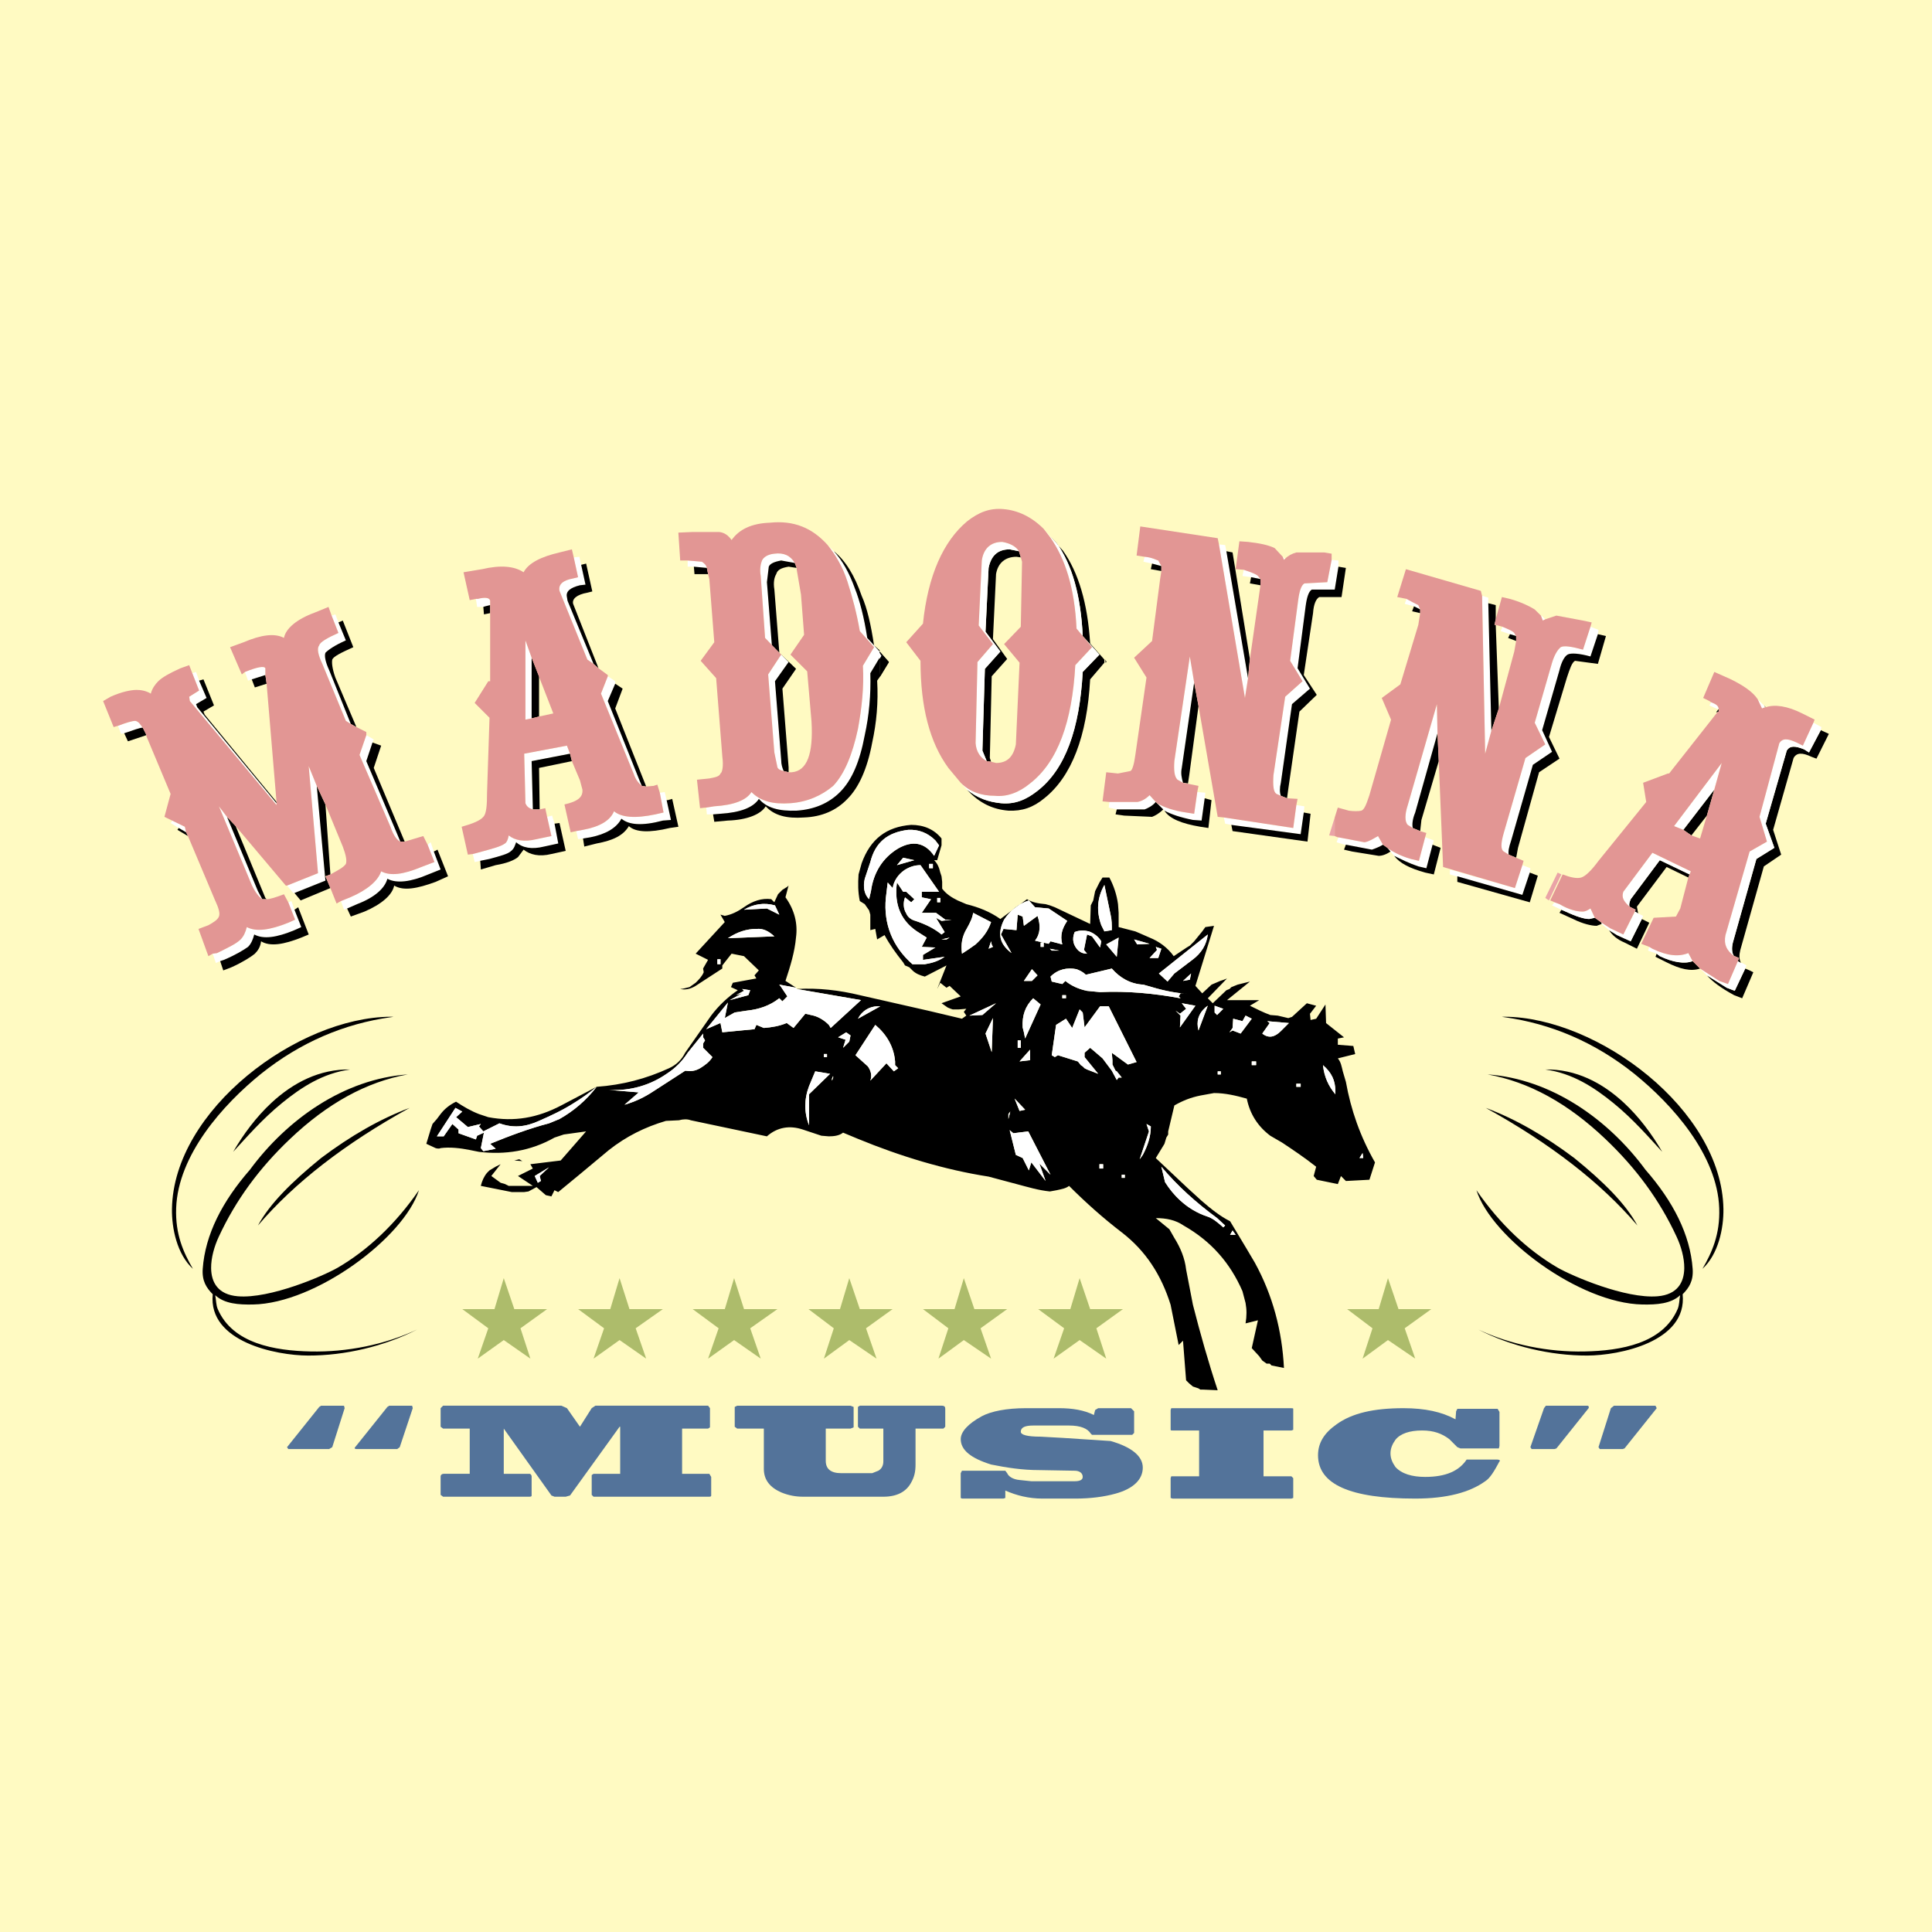 <?xml version="1.0" encoding="utf-8"?>
<!-- Generator: Adobe Illustrator 13.0.0, SVG Export Plug-In . SVG Version: 6.00 Build 14948)  -->
<!DOCTYPE svg PUBLIC "-//W3C//DTD SVG 1.0//EN" "http://www.w3.org/TR/2001/REC-SVG-20010904/DTD/svg10.dtd">
<svg version="1.0" id="Layer_1" xmlns="http://www.w3.org/2000/svg" xmlns:xlink="http://www.w3.org/1999/xlink" x="0px" y="0px"
	 width="192.756px" height="192.756px" viewBox="0 0 192.756 192.756" enable-background="new 0 0 192.756 192.756"
	 xml:space="preserve">
<g>
	<polygon fill-rule="evenodd" clip-rule="evenodd" fill="#FFFAC2" points="0,0 192.756,0 192.756,192.756 0,192.756 0,0 	"/>
	<path fill-rule="evenodd" clip-rule="evenodd" d="M110.309,66.115v-0.309l0.062,0.247L110.309,66.115L110.309,66.115
		L110.309,66.115z M87.76,65.744l0.062,1.729l0.865-1.42l-0.927-1.05v0.123l0.186,0.309L87.76,65.744L87.76,65.744z"/>
	<polygon fill-rule="evenodd" clip-rule="evenodd" fill="#FFFFFF" points="87.76,65.125 87.946,65.435 87.76,65.744 87.76,65.125 	
		"/>
	<path fill-rule="evenodd" clip-rule="evenodd" fill="#53739A" d="M68.053,142.533v4.51h2.718l0.185,0.309v1.854
		c0,0.123-0.124,0.123-0.309,0.123H59.219l-0.185-0.186v-1.977l0.185-0.123h2.657v-4.695h-0.062l-4.942,6.857l-0.433,0.123h-1.112
		l-0.309-0.123l-4.757-6.672v4.51h2.595c0.061,0,0.185,0.123,0.185,0.246v1.916c0,0.123-0.124,0.123-0.309,0.123h-8.525
		l-0.246-0.186v-1.854c0-0.123,0.123-0.246,0.308-0.246h2.596v-4.51h-2.657l-0.246-0.186v-1.854l0.246-0.246h11.799l0.556,0.246
		l1.298,1.854l1.173-1.854l0.371-0.246h11.243l0.186,0.246v1.914l-0.186,0.125H68.053L68.053,142.533z"/>
	<path fill-rule="evenodd" clip-rule="evenodd" fill="#53739A" d="M73.551,142.533l-0.247-0.186v-1.977l0.247-0.123h11.306
		l0.309,0.123v2.037l-0.309,0.125h-2.471v3.213c0,0.803,0.494,1.234,1.545,1.234h3.088l0.618-0.246
		c0.309-0.186,0.494-0.494,0.494-0.928v-3.273h-2.348l-0.186-0.186v-1.977l0.186-0.123h8.155c0.309,0,0.37,0.123,0.37,0.309v1.791
		l-0.185,0.186h-2.78v3.582c0,0.742-0.124,1.236-0.432,1.793c-0.495,0.926-1.421,1.42-2.78,1.42H80.1
		c-0.679,0-1.421-0.123-2.162-0.432c-1.112-0.494-1.73-1.236-1.73-2.348v-4.016H73.551L73.551,142.533z"/>
	<path fill-rule="evenodd" clip-rule="evenodd" fill="#53739A" d="M109.567,140.494h3.274l0.31,0.309v2.162l-0.187,0.186h-4.016
		l-0.124-0.123c-0.308-0.494-0.988-0.803-2.161-0.803h-3.583c-0.804,0-1.236,0.184-1.236,0.617c0,0.309,0.619,0.494,1.978,0.494
		l2.224,0.123l4.757,0.311c2.162,0.615,3.213,1.545,3.213,2.654c0,1.176-0.927,2.102-2.719,2.596
		c-1.111,0.309-2.472,0.494-4.015,0.494h-3.274c-1.359,0-2.595-0.309-3.707-0.803v0.74l-0.185,0.062h-4.14l-0.124-0.062v-2.471
		l0.124-0.246h4.324l0.186,0.246c0.124,0.309,0.556,0.619,1.235,0.68l1.174,0.123h4.325c0.494,0,0.803-0.123,0.803-0.432
		c0-0.371-0.309-0.617-0.803-0.617l-3.521-0.062c-1.73,0-3.275-0.248-4.819-0.557c-1.977-0.617-3.027-1.42-3.027-2.533
		c0-0.74,0.742-1.543,2.102-2.285c0.926-0.494,2.47-0.803,4.386-0.803h3.336c1.297,0,2.471,0.186,3.46,0.68l0.124-0.494
		L109.567,140.494L109.567,140.494z"/>
	<path fill-rule="evenodd" clip-rule="evenodd" fill="#53739A" d="M129.027,140.557v2.1l-0.186,0.062h-2.779v4.57h2.779l0.186,0.186
		v1.977l-0.186,0.062h-11.86l-0.186-0.062v-1.977l0.062-0.186h2.779v-4.57h-2.655c-0.124,0-0.186,0-0.186-0.062v-1.977l0.062-0.186
		h11.861C128.903,140.494,129.027,140.494,129.027,140.557L129.027,140.557z"/>
	<path fill-rule="evenodd" clip-rule="evenodd" fill="#53739A" d="M142.186,147.352c2.102,0,3.398-0.617,4.14-1.729h0.309h2.78
		c0.185,0,0.309,0.123,0.185,0.184c-0.494,0.928-0.926,1.668-1.421,1.977c-1.544,1.113-3.831,1.73-6.98,1.73
		c-6.486,0-9.699-1.422-9.699-4.326c0-1.234,0.618-2.223,1.854-3.088c1.544-1.111,3.707-1.605,6.672-1.605
		c2.162,0,3.831,0.371,5.189,1.111l0.062-0.803l0.124-0.246h4.016l0.185,0.309v3.396l-0.062,0.248h-3.829l-0.31-0.125l-0.804-0.803
		c-0.74-0.555-1.544-0.863-2.718-0.863c-1.235,0-2.162,0.309-2.656,0.926c-0.309,0.432-0.494,0.865-0.494,1.359
		s0.186,0.926,0.494,1.359C139.839,147.043,140.889,147.352,142.186,147.352L142.186,147.352z"/>
	<path fill-rule="evenodd" clip-rule="evenodd" fill="#53739A" d="M158.371,140.248c0.124,0,0.186,0.123,0.124,0.246l-3.212,4.016
		l-0.187,0.061h-2.285l-0.124-0.186l1.359-3.891l0.185-0.246H158.371L158.371,140.248L158.371,140.248z M159.483,144.385
		l1.235-3.891l0.31-0.246h4.139l0.124,0.246l-3.213,4.016l-0.185,0.061h-2.286L159.483,144.385L159.483,144.385z"/>
	<path fill-rule="evenodd" clip-rule="evenodd" fill="#53739A" d="M35.559,144.57c-0.124,0-0.248-0.061-0.124-0.186l3.213-4.014
		l0.185-0.123h2.286l0.061,0.246l-1.297,3.891l-0.247,0.186H35.559L35.559,144.57L35.559,144.57z M34.385,140.494l-1.236,3.891
		l-0.31,0.186h-4.077l-0.124-0.186l3.212-4.014l0.186-0.123h2.286L34.385,140.494L34.385,140.494z"/>
	<polygon fill-rule="evenodd" clip-rule="evenodd" fill="#ADBC6B" points="51.312,130.609 54.586,130.609 51.929,132.523 
		52.917,135.551 50.261,133.699 47.667,135.551 48.717,132.523 46.122,130.609 49.335,130.609 50.261,127.521 51.312,130.609 	"/>
	<polygon fill-rule="evenodd" clip-rule="evenodd" fill="#ADBC6B" points="62.802,130.609 66.138,130.609 63.42,132.523 
		64.47,135.551 61.814,133.699 59.219,135.551 60.269,132.523 57.675,130.609 60.887,130.609 61.814,127.521 62.802,130.609 	"/>
	<polygon fill-rule="evenodd" clip-rule="evenodd" fill="#ADBC6B" points="74.23,130.609 77.566,130.609 74.849,132.523 
		75.899,135.551 73.242,133.699 70.647,135.551 71.698,132.523 69.103,130.609 72.316,130.609 73.242,127.521 74.23,130.609 	"/>
	<polygon fill-rule="evenodd" clip-rule="evenodd" fill="#ADBC6B" points="85.783,130.609 89.057,130.609 86.401,132.523 
		87.452,135.551 84.733,133.699 82.201,135.551 83.188,132.523 80.656,130.609 83.807,130.609 84.733,127.521 85.783,130.609 	"/>
	<polygon fill-rule="evenodd" clip-rule="evenodd" fill="#ADBC6B" points="97.212,130.609 100.486,130.609 97.83,132.523 
		98.88,135.551 96.162,133.699 93.629,135.551 94.618,132.523 92.084,130.609 95.235,130.609 96.162,127.521 97.212,130.609 	"/>
	<polygon fill-rule="evenodd" clip-rule="evenodd" fill="#ADBC6B" points="108.765,130.609 112.039,130.609 109.383,132.523 
		110.37,135.551 107.715,133.699 105.119,135.551 106.17,132.523 103.575,130.609 106.787,130.609 107.715,127.521 108.765,130.609 
			"/>
	<polygon fill-rule="evenodd" clip-rule="evenodd" fill="#ADBC6B" points="139.529,130.609 142.804,130.609 140.147,132.523 
		141.197,135.551 138.479,133.699 135.946,135.551 136.935,132.523 134.402,130.609 137.553,130.609 138.479,127.521 
		139.529,130.609 	"/>
	<path fill-rule="evenodd" clip-rule="evenodd" fill="#FFFFFF" d="M47.481,59.751h0.186c0.742-0.186,1.174-0.124,1.235,0.185v0.433
		l-0.493,0.123l-0.187,0.062h-0.618L47.481,59.751L47.481,59.751L47.481,59.751z M48.099,70.872l0.742,0.741L48.099,70.872
		L48.099,70.872L48.099,70.872z M47.172,85.204l0.926-0.247c1.113-0.309,1.854-0.494,2.286-0.803
		c0.186-0.124,0.309-0.433,0.371-0.803c0.618,0.494,1.545,0.68,2.78,0.371l1.483-0.309l-0.432-1.915l0.494-0.124l0.248,0.803
		l0.371,1.978l-1.421,0.309c-1.236,0.308-2.162,0.124-2.78-0.433c-0.123,0.309-0.185,0.618-0.494,0.865
		c-0.309,0.309-1.051,0.494-2.162,0.803l-0.927,0.186l-0.556,0.124L47.172,85.204L47.172,85.204L47.172,85.204z M53.165,80.756
		c-0.433-0.125-0.618-0.31-0.742-0.618L52.3,75.196l4.262-0.804l0.31,0.804l-3.831,0.741L53.165,80.756L53.165,80.756L53.165,80.756
		z M57.489,82.918l0.68-0.125c1.668-0.307,2.718-0.926,3.089-1.853c0.741,0.618,2.1,0.741,4.139,0.309l0.803-0.185l-0.371-1.977
		h0.062l0.431-0.062l0.186,0.803l0.432,1.977l-0.803,0.062c-2.101,0.556-3.397,0.432-4.139-0.186
		c-0.495,0.927-1.544,1.544-3.089,1.854l-0.741,0.123l-0.494,0.062L57.489,82.918L57.489,82.918L57.489,82.918z M64.037,78.408
		c-0.308-0.248-0.617-0.618-0.803-1.174l-3.274-8.031l0.68-1.73l0.741,0.495v0.247l-0.741,1.73l3.213,8.031L64.037,78.408
		L64.037,78.408L64.037,78.408z M59.219,66.238l-0.618-0.432l-2.657-6.549l-0.123-0.308c-0.124-0.618,0.309-1.05,1.359-1.236
		l0.494-0.124l-0.432-1.977l0.556-0.062l0.185,0.803l0.433,1.977l-0.556,0.062c-0.988,0.248-1.421,0.618-1.298,1.174l0.062,0.371
		L59.219,66.238L59.219,66.238L59.219,66.238z M53.041,71.674l-0.618,0.124V63.89l0.618,1.729V71.674L53.041,71.674L53.041,71.674z
		 M48.841,71.612L48.841,71.612L48.841,71.612z"/>
	<path fill-rule="evenodd" clip-rule="evenodd" d="M48.902,60.369v0.803l-0.618,0.124l-0.062-0.742l0.187-0.062L48.902,60.369
		L48.902,60.369L48.902,60.369z M53.844,80.756h-0.679l-0.124-4.819l3.831-0.741l0.185,0.741l-3.274,0.679L53.844,80.756
		L53.844,80.756L53.844,80.756z M64.47,78.47l-0.433-0.062l-0.185-0.433l-3.213-8.031l0.741-1.73l0.741,0.494l-0.741,1.977
		L64.47,78.47L64.47,78.47L64.47,78.47z M59.713,66.67l-0.494-0.432l-2.595-6.301l-0.062-0.371c-0.124-0.556,0.31-0.926,1.298-1.174
		l0.556-0.062l-0.433-1.977l0.495-0.124l0.617,2.78l-0.494,0.124c-1.05,0.186-1.544,0.618-1.42,1.112L59.713,66.67L59.713,66.67
		L59.713,66.67z M58.91,83.536l-0.741,0.123l0.124,0.804l1.235-0.309c1.668-0.309,2.657-0.803,3.213-1.73
		c0.679,0.618,2.039,0.679,4.077,0.186l0.865-0.123l-0.618-2.781l-0.432,0.124h-0.124l0.432,1.977l-0.803,0.062
		c-2.101,0.556-3.397,0.432-4.139-0.186C61.504,82.609,60.455,83.226,58.91,83.536L58.91,83.536L58.91,83.536z M53.041,65.62
		l0.741,1.853v4.016l-0.741,0.185V65.62L53.041,65.62L53.041,65.62z M48.841,71.612L48.841,71.612L48.841,71.612L48.841,71.612z
		 M48.841,85.697l-0.927,0.186l0.062,0.864l1.483-0.433c1.112-0.185,1.854-0.494,2.224-0.803l0.557-0.742
		c0.618,0.495,1.543,0.742,2.779,0.433l1.421-0.309l-0.618-2.78l-0.494,0.062l0.371,1.978l-1.421,0.309
		c-1.236,0.308-2.162,0.124-2.78-0.433c-0.123,0.309-0.185,0.618-0.494,0.865C50.694,85.204,49.952,85.389,48.841,85.697
		L48.841,85.697z"/>
	<path fill-rule="evenodd" clip-rule="evenodd" fill="#E29694" d="M57.243,55.612l-0.186-0.803l-1.235,0.308
		c-1.854,0.433-3.089,1.051-3.583,1.978c-0.927-0.618-2.287-0.741-4.14-0.309l-1.853,0.309l0.618,2.779l0.617-0.123h0.186
		c0.742-0.186,1.174-0.124,1.235,0.185v0.433v7.599h-0.185l-1.36,2.162l1.483,1.482l-0.248,7.476c0,1.235-0.062,2.1-0.371,2.409
		c-0.309,0.371-1.05,0.679-2.163,0.99l0.618,2.779l0.494-0.062l0.926-0.247c1.113-0.309,1.854-0.494,2.286-0.803
		c0.186-0.124,0.309-0.433,0.371-0.803c0.618,0.494,1.545,0.68,2.78,0.371l1.483-0.309l-0.432-1.915L54.4,80.631l-0.556,0.125
		h-0.679c-0.433-0.125-0.618-0.31-0.742-0.618L52.3,75.196l4.262-0.804l0.31,0.804l0.185,0.741l0.804,1.915l0.247,0.926
		c0.062,0.742-0.433,1.173-1.792,1.482l0.618,2.78l0.556-0.123l0.68-0.125c1.668-0.307,2.718-0.926,3.089-1.853
		c0.741,0.618,2.1,0.741,4.139,0.309l0.803-0.185l-0.371-1.977l-0.248-0.804l-0.371,0.124L64.47,78.47l-0.433-0.062
		c-0.308-0.248-0.617-0.618-0.803-1.174l-3.274-8.031l0.68-1.73V67.35l-0.927-0.68l-0.494-0.432l-0.618-0.432l-2.657-6.549
		l-0.123-0.308c-0.124-0.618,0.309-1.05,1.359-1.236l0.494-0.124L57.243,55.612L57.243,55.612L57.243,55.612z M53.041,71.674
		l-0.618,0.124V63.89l0.618,1.729l2.162,5.56l-1.421,0.309L53.041,71.674L53.041,71.674z"/>
	<path fill-rule="evenodd" clip-rule="evenodd" fill="#FFFFFF" d="M79.297,56.168l-1.359-0.247
		c-0.681,0.123-1.112,0.309-1.236,0.617l-0.185,1.544l0.494,6.301l1.668,1.668l-1.359,1.915l0.619,7.846
		c0,0.494,0.123,0.803,0.247,1.112c-0.31-0.062-0.556-0.187-0.618-0.371l-0.309-1.483l-0.617-7.784l1.298-1.977l-1.606-1.668
		l-0.433-6.178c-0.124-0.68,0-1.235,0.124-1.544c0.185-0.371,0.618-0.618,1.235-0.68C78.185,55.117,78.863,55.426,79.297,56.168
		L79.297,56.168L79.297,56.168z M82.571,54.376c0.742,0.927,1.483,2.1,1.977,3.645c0.494,1.544,0.926,3.151,1.235,4.942l1.421,1.606
		l-1.112,1.853c0.124,2.164-0.123,4.263-0.494,6.302c-0.556,2.595-1.359,4.51-2.471,5.684c-1.174,0.988-2.595,1.605-4.264,1.729
		c-1.729,0.123-2.964-0.186-3.891-1.112c-0.494,0.803-1.73,1.298-3.707,1.421l-0.803,0.124l0.062,0.68h0.618l0.742-0.062
		c1.977-0.124,3.273-0.618,3.83-1.483c0.804,0.926,2.039,1.236,3.768,1.174c1.792-0.124,3.213-0.742,4.326-1.854
		c1.173-1.173,1.976-3.027,2.47-5.683c0.433-1.977,0.618-4.016,0.556-6.178l0.927-1.544v-0.617l-1.235-1.359
		c-0.31-2.039-0.742-3.707-1.236-4.942c-0.556-1.545-1.235-2.78-2.101-3.707L82.571,54.376L82.571,54.376L82.571,54.376z
		 M68.609,55.921l1.421,0.123c0.185,0.124,0.432,0.309,0.494,0.618l-1.297-0.124h-0.618V55.921L68.609,55.921z"/>
	<path fill-rule="evenodd" clip-rule="evenodd" d="M79.297,56.168l-1.359-0.247c-0.681,0.123-1.112,0.309-1.236,0.617l-0.185,1.544
		l0.494,6.301l1.668,1.668l-1.359,1.915l0.619,7.846c0,0.494,0.123,0.803,0.247,1.112l0.494,0.123v-0.494l-0.618-7.847l1.36-1.977
		l-1.668-1.606l-0.495-6.301c-0.123-0.741,0-1.236,0.186-1.544c0.123-0.432,0.495-0.618,1.235-0.741l0.803,0.124L79.297,56.168
		L79.297,56.168L79.297,56.168z M71.142,81.25l0.742-0.062c1.977-0.124,3.273-0.618,3.83-1.483c0.804,0.926,2.039,1.236,3.768,1.174
		c1.792-0.124,3.213-0.742,4.326-1.854c1.173-1.173,1.976-3.027,2.47-5.683c0.433-1.977,0.618-4.016,0.556-6.178l0.927-1.544
		l0.062,1.853l-0.309,0.433c0.124,2.162-0.061,4.201-0.494,6.177c-0.494,2.656-1.359,4.51-2.471,5.622
		c-1.112,1.174-2.595,1.792-4.325,1.854c-1.73,0.123-2.966-0.186-3.83-1.113c-0.494,0.803-1.853,1.359-3.769,1.421l-1.359,0.124
		L71.142,81.25L71.142,81.25L71.142,81.25z M87.76,65.002l-1.235-1.359c-0.31-2.039-0.742-3.707-1.236-4.942
		c-0.556-1.545-1.235-2.78-2.101-3.707c1.174,0.927,2.101,2.471,2.78,4.449c0.556,1.234,0.927,2.903,1.235,4.941l0.556,0.494V65.002
		L87.76,65.002L87.76,65.002z M70.524,56.662l0.124,0.618h-1.358l-0.062-0.741L70.524,56.662L70.524,56.662z"/>
	<path fill-rule="evenodd" clip-rule="evenodd" fill="#E29694" d="M78.185,76.926l0.494,0.123h0.309
		c1.544-0.123,2.162-1.853,1.977-5.065l-0.432-5.004l-1.669-1.667l1.36-1.977l-0.309-4.016l-0.433-2.533v-0.124l-0.185-0.494
		c-0.434-0.742-1.112-1.051-2.04-0.926c-0.617,0.062-1.05,0.309-1.235,0.68c-0.124,0.309-0.248,0.864-0.124,1.544l0.433,6.178
		l1.606,1.668l-1.298,1.977l0.617,7.784l0.309,1.483C77.629,76.739,77.875,76.864,78.185,76.926L78.185,76.926L78.185,76.926z
		 M82.571,54.376c0.742,0.927,1.483,2.1,1.977,3.645c0.494,1.544,0.926,3.151,1.235,4.942l1.421,1.606l-1.112,1.853
		c0.124,2.164-0.123,4.263-0.494,6.302c-0.556,2.595-1.359,4.51-2.471,5.684c-1.174,0.988-2.595,1.605-4.264,1.729
		c-1.729,0.123-2.964-0.186-3.891-1.112c-0.494,0.803-1.73,1.298-3.707,1.421l-0.803,0.124l-0.618,0.062l-0.309-2.841l1.236-0.124
		c0.618-0.124,0.988-0.185,1.112-0.495c0.185-0.123,0.309-0.741,0.185-1.667l-0.618-7.846l-1.545-1.729l1.359-1.854l-0.494-6.301
		l-0.124-0.495l-0.124-0.618c-0.062-0.309-0.309-0.494-0.494-0.618l-1.421-0.123h-0.742l-0.185-2.781l1.42-0.062h2.657
		c0.556,0.062,0.926,0.371,1.235,0.803c0.741-1.051,1.977-1.668,3.831-1.73C79.173,51.906,81.026,52.646,82.571,54.376
		L82.571,54.376z"/>
	<path fill-rule="evenodd" clip-rule="evenodd" d="M96.47,78.778c1.235,1.359,2.595,1.978,4.14,2.101
		c1.358,0.062,2.471-0.31,3.582-1.236c2.719-2.162,4.263-6.177,4.572-11.861l1.421-1.667v-0.309l-1.421-1.607
		c-0.247-4.015-1.174-7.104-2.719-9.266l-1.235-1.36l0.618,0.618c1.544,2.162,2.408,5.251,2.595,9.266l1.668,1.854l-1.668,1.729
		c-0.309,5.684-1.73,9.699-4.51,11.862c-1.174,0.926-2.286,1.358-3.646,1.235C98.633,80.014,97.521,79.643,96.47,78.778
		L96.47,78.778L96.47,78.778z M101.845,55.612l-0.432-0.062c-1.112,0-1.854,0.618-2.038,1.729l-0.31,6.487l1.421,1.977l-1.544,1.729
		l-0.187,8.155l0.124,0.371l-0.432-0.061l-0.433-1.051l0.246-8.154l1.545-1.729l-1.482-1.977l0.309-6.363
		c0.247-1.236,0.926-1.853,2.101-1.853l0.927,0.185L101.845,55.612L101.845,55.612z"/>
	<path fill-rule="evenodd" clip-rule="evenodd" fill="#FFFFFF" d="M104.811,53.573l0.618,0.618c1.544,2.162,2.408,5.251,2.595,9.266
		l1.668,1.854l-1.668,1.729c-0.309,5.684-1.73,9.699-4.51,11.862c-1.174,0.926-2.286,1.358-3.646,1.235
		c-1.235-0.124-2.347-0.495-3.398-1.359l-0.618-0.679c0.927,0.926,2.102,1.297,3.398,1.297c1.173,0.124,2.409-0.308,3.521-1.235
		c2.78-2.163,4.201-6.177,4.511-11.799l1.667-1.792l-1.544-1.854c-0.185-4.015-1.112-6.98-2.656-9.143l-0.618-0.803L104.811,53.573
		L104.811,53.573L104.811,53.573z M100.733,54.809l0.927,0.185c-0.309-0.494-0.927-0.803-1.668-0.927
		c-1.112,0-1.854,0.618-2.038,1.854l-0.309,6.486l1.42,1.854l-1.544,1.792l-0.186,8.092c0.062,0.865,0.495,1.482,1.113,1.792
		l-0.433-1.051l0.246-8.154l1.545-1.729l-1.482-1.977l0.309-6.363C98.88,55.426,99.559,54.809,100.733,54.809L100.733,54.809z"/>
	<path fill-rule="evenodd" clip-rule="evenodd" fill="#E29694" d="M95.853,78.099l-1.234-1.483
		c-1.854-2.533-2.781-6.054-2.781-10.687l-1.421-1.854l1.667-1.853c0.495-4.819,2.04-8.216,4.386-10.193
		c1.175-0.927,2.286-1.359,3.646-1.236c1.42,0.123,2.779,0.741,4.015,1.977l0.618,0.803c1.544,2.163,2.472,5.128,2.656,9.143
		l1.544,1.854l-1.667,1.792c-0.31,5.622-1.73,9.637-4.511,11.799c-1.111,0.927-2.348,1.359-3.521,1.235
		C97.954,79.396,96.779,79.025,95.853,78.099L95.853,78.099L95.853,78.099z M98.88,75.998l0.495,0.124
		c1.111,0,1.729-0.617,1.977-1.853l0.37-8.154l-1.544-1.854l1.667-1.73l0.124-6.487l-0.124-0.433l-0.185-0.618
		c-0.309-0.494-0.927-0.803-1.668-0.927c-1.112,0-1.854,0.618-2.038,1.854l-0.309,6.486l1.42,1.854l-1.544,1.792l-0.186,8.092
		c0.062,0.865,0.495,1.482,1.113,1.792L98.88,75.998L98.88,75.998z"/>
	<path fill-rule="evenodd" clip-rule="evenodd" d="M101.722,110.84l-0.494-1.234l1.05,1.111L101.722,110.84L101.722,110.84z
		 M101.104,113.064l1.483-0.186l2.224,4.324l-1.111-1.111l0.617,1.73l-1.421-1.854l-0.247,0.803l-0.618-1.234l-0.679-0.311
		l-0.618-2.471L101.104,113.064L101.104,113.064z M100.61,111.15v0.494l0.185-0.742L100.61,111.15L100.61,111.15z M122.974,122.764
		l0.309,0.434h-0.557L122.974,122.764L122.974,122.764z M112.224,117.203h-0.309v0.309h0.309V117.203L112.224,117.203z
		 M109.691,116.154v0.432h0.37v-0.432H109.691L109.691,116.154z M113.706,115.66l0.927-2.781l-0.247-0.74l0.433,0.246
		c0,0.988-0.309,1.916-0.803,2.842L113.706,115.66L113.706,115.66z M122.232,122.27l-0.186,0.186
		c-0.557-0.494-1.051-0.928-1.668-1.111c-0.927-0.311-1.854-0.865-2.595-1.545c-0.618-0.557-1.112-1.174-1.545-1.854l-0.37-1.545
		c1.606,1.916,3.46,3.584,5.561,5.127L122.232,122.27L122.232,122.27z M135.638,115.537l0.309-0.496l0.062,0.496H135.638
		L135.638,115.537z M53.968,117.822l-0.309,0.184l-0.309-0.678l1.422-0.865l-0.927,0.865L53.968,117.822L53.968,117.822z
		 M51.805,115.66l0.31,0.184l-0.803-0.061L51.805,115.66L51.805,115.66z M89.613,106.578l-0.432,0.309l-0.742-0.803l-1.606,1.73
		c0.186-0.494,0.062-0.988-0.247-1.422l-1.235-1.111l1.976-3.027c1.112,0.928,1.854,2.162,1.977,3.645v0.371L89.613,106.578
		L89.613,106.578z M80.717,109.174v3.088c-0.494-1.234-0.494-2.596,0-3.893l0.618-1.482l1.483,0.248L80.717,109.174L80.717,109.174z
		 M83.003,107.629c0.124-0.309,0.124-0.309,0.124-0.125C83.003,107.814,83.003,107.938,83.003,107.629L83.003,107.629z
		 M82.201,105.467h0.308v-0.309h-0.308V105.467L82.201,105.467z M84.733,103.922l-0.617,0.617l0.247-0.803l-0.742-0.246l0.804-0.494
		l0.433,0.309L84.733,103.922L84.733,103.922z M85.783,101.326c0.494-0.678,1.235-0.986,2.039-0.926l-2.224,1.236L85.783,101.326
		L85.783,101.326z M74.045,98.67l0.803,0.125l-0.186,0.494l-1.853,0.494l1.235-0.68l-0.618,0.186l0.803-0.434L74.045,98.67
		L74.045,98.67z M77.257,93.419l-4.633,0.186c0.927-0.618,1.854-0.927,2.842-0.927C76.208,92.617,76.702,92.926,77.257,93.419
		L77.257,93.419z M71.884,95.706V96.2h-0.311v-0.495H71.884L71.884,95.706z M77.752,91.257l-1.235-0.617l-2.287,0.123
		c0.927-0.556,1.977-0.742,3.089-0.433L77.752,91.257L77.752,91.257z M70.153,103.49l0.186,0.309l-0.186,0.309v0.432l0.927,0.928
		c-0.309,0.494-0.741,0.803-1.236,1.111c-0.555,0.309-0.926,0.309-1.481,0.248l-3.151,2.037c-0.927,0.619-1.854,1.051-2.904,1.359
		l1.421-1.234l-2.965-0.248c2.163,0.123,4.139-0.494,5.745-1.605c0.865-0.557,1.544-1.236,2.1-2.102l1.544-1.914V103.49
		L70.153,103.49z M59.528,108.432c-1.05,1.359-2.285,2.408-3.707,3.213l-1.05,0.432c-1.915,0.494-3.893,1.234-5.87,2.039
		l0.556,0.494l-1.235,0.246l-0.248-0.309l0.309-1.543l-0.679,0.307l-0.124,0.371l-1.73-0.617v-0.371l-0.617-0.555l-0.865,1.234
		h-0.679l1.853-2.842l0.68,0.371l-0.618,0.557l1.174,0.988l1.297-0.309l-0.185,0.246l0.433,0.494l1.606-0.803
		c1.359,0.494,2.594,0.371,3.953-0.246c1.112-0.494,2.224-0.99,3.398-1.73C57.983,109.605,58.787,109.049,59.528,108.432
		L59.528,108.432z M133.229,109.174c-0.68-0.805-1.112-1.73-1.236-2.904c0.865,0.74,1.236,1.545,1.236,2.594V109.174
		L133.229,109.174z M129.769,108.123h-0.433v0.309h0.433V108.123L129.769,108.123z M132.549,103.182L132.549,103.182
		C132.734,103.119,132.734,103.119,132.549,103.182L132.549,103.182z M125.321,105.898h-0.433v0.371h0.433V105.898L125.321,105.898z
		 M121.8,106.887h-0.31v0.309h0.31V106.887L121.8,106.887z M120.502,100.34l-0.927,2.471c-0.246-0.928,0-1.668,0.68-2.287
		L120.502,100.34L120.502,100.34z M121.183,100.34l0.864,0.309l-0.617,0.617l-0.247-0.248V100.34L121.183,100.34z M124.889,101.637
		l-1.112,1.482l-0.803-0.309l-0.31,0.186l0.31-0.434l0.062-0.926l0.927,0.246l0.309-0.557L124.889,101.637L124.889,101.637z
		 M126.433,101.883l2.162,0.186l-0.803,0.803c-0.618,0.619-1.236,0.742-1.854,0.248l0.741-1.051L126.433,101.883L126.433,101.883z
		 M117.289,100.832l0.434,0.311l0.617-0.494l-0.433-0.557l1.359,0.248l-1.544,2.162l0.062-1.176L117.289,100.832L117.289,100.832z
		 M118.031,97.867l0.803-0.74l-0.123,0.617L118.031,97.867L118.031,97.867z M115.622,97.127l4.88-3.893
		c-0.123,0.989-0.618,1.854-1.545,2.533l-1.791,1.359l-0.68,0.803L115.622,97.127L115.622,97.127z M115.312,94.47l0.557,0.185
		l-0.309,0.926h-0.865l0.741-0.803L115.312,94.47L115.312,94.47z M111.606,93.543l-0.186,1.915l-1.051-1.235L111.606,93.543
		L111.606,93.543z M113.151,93.729l1.544,0.433l-1.236,0.062L113.151,93.729L113.151,93.729z M110.803,91.257
		c0.124,0.494,0.124,1.05,0.124,1.544l-0.741,0.124l-0.31-0.618c-0.493-1.359-0.433-2.718,0.31-4.016L110.803,91.257L110.803,91.257
		z M102.771,105.775l-1.05,0.123l1.05-1.174V105.775L102.771,105.775z M101.845,103.799v0.74h-0.309v-0.74H101.845L101.845,103.799z
		 M103.822,100.215l-1.545,3.398l-0.123-0.617l-0.124-0.494c-0.062-1.176,0.247-2.102,1.051-2.904L103.822,100.215L103.822,100.215z
		 M105.984,99.598h0.37v-0.309h-0.37V99.598L105.984,99.598z M108.023,101.018l0.185,1.484l1.545-2.102h0.865l2.779,5.561
		l-0.864,0.246l-1.606-1.174l0.062,0.742v0.432l0.309,0.619l0.124,0.061l0.494,0.617h-0.309l-0.186,0.248l-0.494-0.926L110,105.59
		l-0.864-0.742l-0.371-0.309l-0.557,0.494v0.434l1.359,1.668l-1.112-0.432l-0.247-0.125l-0.185-0.186l-0.187-0.123l-0.246-0.309
		l-0.062-0.062l-1.977-0.617l-0.309,0.186l-0.31-0.186l0.434-3.027l0.987-0.617l0.618,0.926l0.742-1.854L108.023,101.018
		L108.023,101.018z M99.065,101.574l-0.123,3.398l-0.618-1.854L99.065,101.574L99.065,101.574z M98.016,101.266l-1.298,0.061
		l2.658-1.234L98.016,101.266L98.016,101.266z M99.065,94.47l-0.433,0.185l0.247-0.741l0.062,0.309L99.065,94.47L99.065,94.47z
		 M94.432,93.729h-0.494l0.803-0.185L94.432,93.729L94.432,93.729z M93.814,89.589h-0.309v0.433h0.309V89.589L93.814,89.589z
		 M90.108,88.972l-0.618-0.927c-0.309,2.286,0.433,3.954,2.286,5.066l0.68,0.433l-0.494,0.927l1.359,0.062l-1.236,0.74v0.495
		l2.163-0.309c-0.618,0.433-1.235,0.618-1.977,0.742h-1.235c-1.977-1.73-2.903-4.016-2.656-6.611l0.186-1.544l0.494,0.556
		c0.124-0.741,0.556-1.358,1.174-1.792c0.495-0.309,0.989-0.494,1.606-0.494l1.853,2.657h-1.729v0.556l0.927,0.186l-0.927,1.359
		h1.42l0.927,0.679h0.618l-0.988,0.125l-0.557-0.31l0.865,1.421l-0.309,0.247c-0.74-0.618-1.668-1.05-2.595-1.358
		c-0.494-0.125-0.803-0.433-0.927-0.742c-0.309-0.494-0.309-1.112-0.124-1.606l0.619,0.494l0.309-0.309l-0.803-0.742H90.108
		L90.108,88.972z M98.88,91.999c-0.309,0.927-0.864,1.606-1.544,2.224c-0.432,0.309-0.865,0.617-1.359,0.927
		c-0.124-0.927,0-1.73,0.494-2.533c0.309-0.556,0.557-1.05,0.619-1.544L98.88,91.999L98.88,91.999z M105.984,98.176l-1.051-0.246
		l-0.123-0.494c0.741-0.741,1.668-0.927,2.595-0.741c0.31,0.124,0.618,0.247,0.927,0.556l2.595-0.618
		c0.803,0.926,1.853,1.543,3.15,1.606l0.865,0.248c1.235,0.369,2.471,0.617,3.706,0.68l-0.864-0.062l-0.186,0.309l0.186,0.186
		c-2.657-0.494-5.313-0.742-8.031-0.617l-1.298-0.125c-0.864-0.186-1.544-0.494-2.162-0.988L105.984,98.176L105.984,98.176z
		 M104.934,94.84l-0.185-0.185l0.927,0.185H104.934L104.934,94.84z M108.455,95.15c-0.309,0-0.556-0.062-0.864-0.31
		c-0.494-0.494-0.68-1.112-0.37-1.853c0.494-0.186,0.926-0.186,1.42-0.062c0.495,0.185,0.927,0.494,1.235,0.988l-0.123,0.618
		l-0.804-1.113l-0.494-0.185l-0.309,1.544L108.455,95.15L108.455,95.15z M102.957,97.867h-0.803l0.803-1.173l0.557,0.617
		L102.957,97.867L102.957,97.867z M103.822,94.47h0.309v-0.433h-0.309V94.47L103.822,94.47z M106.479,91.876
		c-0.494,0.741-0.741,1.42-0.494,2.347l-1.174-0.309l-0.186,0.248l-1.358-0.309c0.556-0.742,0.556-1.545,0.247-2.471l-1.359,0.988
		l-0.124-0.927l-0.494-0.186l-0.123,1.544l-1.297-0.124l-0.248,0.556l1.051,1.854c-1.235-0.926-1.421-1.977-0.741-3.336
		c0.617-0.926,1.482-1.606,2.471-1.915l0.618,0.68l1.358,0.124L106.479,91.876L106.479,91.876z M93.198,85.389
		c-0.928-1.359-2.164-1.544-3.584-0.741c-1.544,0.926-2.47,2.409-2.718,4.263l-0.186,0.803c-0.495-0.494-0.618-1.235-0.433-2.039
		l0.556-1.667c0.494-1.977,1.73-2.966,3.769-3.213c1.05-0.062,1.977,0.309,2.718,1.051l0.371,0.494L93.198,85.389L93.198,85.389z
		 M92.702,86.192v0.432h0.371v-0.432H92.702L92.702,86.192z M79.481,98.67c2.163-0.123,4.263,0.125,6.302,0.619l6.795,1.543
		l3.398,0.805l0.433-0.311l-0.248-0.369l0.248-0.309l-0.742,0.061H95.05l-0.186-0.061l-0.309-0.125l-0.618-0.432l1.915-0.68
		l-1.112-1.051l-0.309,0.186l-0.618-0.494l-0.309,0.617l0.927-2.347l-2.162,1.112c-0.494-0.124-0.926-0.309-1.235-0.618
		l-0.309-0.309l-0.433-0.186l-0.185-0.309c-0.741-0.926-1.36-1.791-1.854-2.718l-0.741,0.432l-0.186-1.05l-0.494,0.124v-1.544
		l-0.123-0.432l-0.433-0.618l-0.494-0.309c-0.186-0.927-0.186-1.73-0.124-2.656l0.31-1.113c0.864-2.409,2.471-3.644,4.942-3.83
		c1.235,0,2.287,0.432,3.027,1.359v0.989v-0.309l-0.433,1.482h-0.307c0.307,0.309,0.493,0.68,0.616,1.236l0.124,0.371L94,87.983
		v0.309v0.371c0.432,0.557,0.927,0.865,1.544,1.174l0.433,0.185l0.433,0.186c1.236,0.309,2.347,0.741,3.397,1.482l2.657-1.976
		c0.493,0.309,1.111,0.432,1.853,0.494l0.433,0.123l0.494,0.186l3.521,1.667l0.061-1.854l0.248-0.494l0.187-0.927l0.432-0.865
		L110,87.551h0.68c0.433,0.803,0.741,1.729,0.864,2.657l0.062,0.865v1.421l1.668,0.432l0.432,0.185l0.989,0.433
		c0.927,0.371,1.791,0.989,2.409,1.853l1.297-0.864l0.31-0.186l0.432-0.432l0.803-0.988l0.31-0.432l0.865-0.124l-1.854,5.992
		l0.679,0.742l0.927-0.865l0.865-0.371l0.371-0.123l0.309-0.123l-1.915,1.977l0.494,0.494l1.359-1.297l0.309-0.125l0.187-0.184
		l0.616-0.248l0.742-0.186l0.494-0.123l-2.286,1.854h3.213l-0.927,0.557c0.741,0.369,1.359,0.678,2.038,0.926l0.741,0.061
		l1.051,0.248l0.37-0.123l1.482-1.359l0.928,0.248l-0.618,0.803l0.062,0.617l0.557-0.123l0.926-1.422l0.062,1.854l1.791,1.422
		l-0.618,0.123v0.617l1.545,0.123l0.186,0.805l-1.73,0.432c0.311,0.371,0.372,0.803,0.495,1.297l0.309,1.051
		c0.495,2.779,1.421,5.436,2.902,8.031l-0.555,1.729l-2.348,0.125l-0.493-0.494l-0.311,0.803l-2.1-0.434l-0.309-0.369l0.247-0.928
		c-1.174-0.926-2.286-1.668-3.398-2.408l-1.174-0.682c-1.235-0.926-2.038-2.16-2.348-3.705c-1.111-0.309-2.161-0.557-3.273-0.557
		l-1.359,0.248c-0.927,0.186-1.729,0.494-2.595,0.988l-0.617,2.594v0.309l-0.186,0.309l-0.186,0.619l-0.865,1.422l3.213,3.025
		l1.358,1.236c0.927,0.803,1.854,1.545,2.842,2.039l1.668,2.779l0.804,1.359c1.792,3.273,2.718,6.795,2.903,10.502l-1.236-0.248
		l-0.185-0.184h-0.309l-0.433-0.311l-0.309-0.432l-0.741-0.803l0.617-2.779l-1.235,0.309c0.123-0.742,0.123-1.359,0-2.039
		l-0.309-1.174c-1.236-2.842-3.151-5.004-5.869-6.549c-0.804-0.555-1.729-0.742-2.78-0.742l1.359,1.113l0.494,0.865
		c0.618,0.988,1.05,2.039,1.174,3.15l0.68,3.521c0.741,2.902,1.544,5.744,2.471,8.525l-1.42-0.062h-0.31l-0.186-0.123l-0.556-0.186
		l-0.371-0.309l-0.309-0.309l-0.309-3.955l-0.433,0.434l-0.494-2.471l-0.309-1.545c-0.927-2.965-2.472-5.375-4.881-7.229
		c-1.854-1.422-3.583-2.965-5.251-4.633c-0.31,0.246-0.68,0.309-1.235,0.432l-0.68,0.123c-1.174-0.123-2.162-0.432-3.336-0.74
		l-2.78-0.742c-4.386-0.68-8.833-2.037-13.035-3.768l-1.482-0.617c-0.372,0.307-0.927,0.369-1.421,0.369l-0.742-0.062l-1.854-0.617
		c-1.297-0.432-2.533-0.246-3.583,0.68l-7.599-1.605c-0.309-0.123-0.742-0.123-1.174,0l-1.297,0.062
		c-2.1,0.617-3.954,1.543-5.683,2.902l-2.965,2.471l-2.101,1.73l-0.371-0.186l-0.309,0.619l-0.555-0.125l-0.928-0.803l-0.803,0.432
		l-0.432,0.062h-1.235l-3.09-0.617c0.124-0.494,0.309-0.928,0.618-1.297l0.248-0.248l0.617-0.371l0.494-0.246l-0.927,1.174
		l0.927,0.678l0.433,0.125l0.371,0.186h2.41l-1.483-0.988l1.483-0.742l-0.248-0.432l3.027-0.371l2.534-2.904l-2.225,0.309
		l-0.926,0.309c-2.41,1.359-4.942,1.73-7.537,1.422l-0.926-0.186c-0.927-0.186-1.977-0.309-2.903-0.186
		c-0.062,0.062-0.31,0.062-0.496,0l-0.926-0.432l0.432-1.422l0.186-0.555l0.432-0.494l0.372-0.494
		c0.431-0.557,0.926-0.928,1.543-1.236c0.742,0.494,1.483,0.926,2.286,1.236l0.927,0.309c2.594,0.494,4.941,0.062,7.289-1.174
		l3.521-1.854c2.594-0.186,4.942-0.803,7.228-1.854c0.679-0.309,1.235-0.803,1.607-1.545l2.594-3.707
		c0.741-0.986,1.668-1.852,2.656-2.531l-0.679-0.309l0.186-0.434l2.347-0.432l-0.186-0.31l0.433-0.494l-1.483-1.421l-1.235-0.247
		l-0.926,1.173v0.309l-2.657,1.729c-0.494,0.309-1.049,0.434-1.544,0.309c0.309,0,0.619-0.123,0.927-0.184l0.617-0.434
		c0.31-0.309,0.619-0.617,0.803-1.05l-0.062-0.371l0.494-0.865l-1.236-0.618l2.904-3.151l-0.432-0.742l0.432,0.124
		c0.679-0.124,1.297-0.433,1.915-0.865c0.865-0.618,1.792-0.927,2.719-0.803l0.308,0.309l0.372-0.803l0.432-0.433l0.495-0.309
		l0.124-0.125l-0.309,1.174c0.927,1.297,1.235,2.656,1.05,4.016c-0.124,1.42-0.557,2.841-1.05,4.324l1.05,0.68l-1.668-0.309
		l0.186,0.248l0.617,0.926l-0.495,0.494l-0.309-0.309c-0.926,0.742-2.039,1.111-3.212,1.234l-1.236,0.186l-0.988,0.557l0.309-1.545
		l-2.162,2.656l1.421-0.617l0.185,0.928l3.212-0.311l0.186-0.432l0.741,0.309c0.803-0.061,1.544-0.186,2.286-0.494l0.68,0.494
		l1.174-1.42l0.803,0.184c0.494,0.125,1.051,0.434,1.545,0.928l0.185,0.309l3.027-2.779L79.481,98.67L79.481,98.67z M91.22,85.821
		l-1.73,0.494l0.618-0.741L91.22,85.821L91.22,85.821L91.22,85.821z"/>
	<path fill-rule="evenodd" clip-rule="evenodd" fill="#FFFFFF" d="M91.22,85.821l-1.73,0.494l0.618-0.741L91.22,85.821L91.22,85.821
		L91.22,85.821z M79.42,98.547l0.061,0.123l6.426,1.113l-3.027,2.779l-0.185-0.309c-0.494-0.494-1.051-0.803-1.545-0.928
		l-0.803-0.184l-1.174,1.42l-0.68-0.494c-0.741,0.309-1.482,0.434-2.286,0.494l-0.741-0.309l-0.186,0.432l-3.212,0.311l-0.185-0.928
		l-1.421,0.617l2.162-2.656l-0.309,1.545l0.988-0.557l1.236-0.186c1.173-0.123,2.286-0.492,3.212-1.234l0.309,0.309l0.495-0.494
		l-0.617-0.926l-0.186-0.248L79.42,98.547L79.42,98.547L79.42,98.547z M92.702,86.192v0.432h0.371v-0.432H92.702L92.702,86.192
		L92.702,86.192z M93.198,85.389c-0.928-1.359-2.164-1.544-3.584-0.741c-1.544,0.926-2.47,2.409-2.718,4.263l-0.186,0.803
		c-0.495-0.494-0.618-1.235-0.433-2.039l0.556-1.667c0.494-1.977,1.73-2.966,3.769-3.213c1.05-0.062,1.977,0.309,2.718,1.051
		l0.371,0.494L93.198,85.389L93.198,85.389L93.198,85.389z M106.479,91.876c-0.494,0.741-0.741,1.42-0.494,2.347l-1.174-0.309
		l-0.186,0.248l-1.358-0.309c0.556-0.742,0.556-1.545,0.247-2.471l-1.359,0.988l-0.124-0.927l-0.494-0.186l-0.123,1.544
		l-1.297-0.124l-0.248,0.556l1.051,1.854c-1.235-0.926-1.421-1.977-0.741-3.336c0.617-0.926,1.482-1.606,2.471-1.915l0.618,0.68
		l1.358,0.124L106.479,91.876L106.479,91.876L106.479,91.876z M103.822,94.47h0.309v-0.433h-0.309V94.47L103.822,94.47
		L103.822,94.47z M102.957,97.867h-0.803l0.803-1.173l0.557,0.617L102.957,97.867L102.957,97.867L102.957,97.867z M108.455,95.15
		c-0.309,0-0.556-0.062-0.864-0.31c-0.494-0.494-0.68-1.112-0.37-1.853c0.494-0.186,0.926-0.186,1.42-0.062
		c0.495,0.185,0.927,0.494,1.235,0.988l-0.123,0.618l-0.804-1.113l-0.494-0.185l-0.309,1.544L108.455,95.15L108.455,95.15
		L108.455,95.15z M104.934,94.84l-0.185-0.185l0.927,0.185H104.934L104.934,94.84L104.934,94.84z M105.984,98.176l-1.051-0.246
		l-0.123-0.494c0.741-0.741,1.668-0.927,2.595-0.741c0.31,0.124,0.618,0.247,0.927,0.556l2.595-0.618
		c0.803,0.926,1.853,1.543,3.15,1.606l0.865,0.248c1.235,0.369,2.471,0.617,3.706,0.68l-0.864-0.062l-0.186,0.309l0.186,0.186
		c-2.657-0.494-5.313-0.742-8.031-0.617l-1.298-0.125c-0.864-0.186-1.544-0.494-2.162-0.988L105.984,98.176L105.984,98.176
		L105.984,98.176z M98.88,91.999c-0.309,0.927-0.864,1.606-1.544,2.224c-0.432,0.309-0.865,0.617-1.359,0.927
		c-0.124-0.927,0-1.73,0.494-2.533c0.309-0.556,0.557-1.05,0.619-1.544L98.88,91.999L98.88,91.999L98.88,91.999z M90.108,88.972
		l-0.618-0.927c-0.309,2.286,0.433,3.954,2.286,5.066l0.68,0.433l-0.494,0.927l1.359,0.062l-1.236,0.74v0.495l2.163-0.309
		c-0.618,0.433-1.235,0.618-1.977,0.742h-1.235c-1.977-1.73-2.903-4.016-2.656-6.611l0.186-1.544l0.494,0.556
		c0.124-0.741,0.556-1.358,1.174-1.792c0.495-0.309,0.989-0.494,1.606-0.494l1.853,2.657h-1.729v0.556l0.927,0.186l-0.927,1.359
		h1.42l0.927,0.679h0.618l-0.988,0.125l-0.557-0.31l0.865,1.421l-0.309,0.247c-0.74-0.618-1.668-1.05-2.595-1.358
		c-0.494-0.125-0.803-0.433-0.927-0.742c-0.309-0.494-0.309-1.112-0.124-1.606l0.619,0.494l0.309-0.309l-0.803-0.742H90.108
		L90.108,88.972L90.108,88.972z M93.814,89.589h-0.309v0.433h0.309V89.589L93.814,89.589L93.814,89.589z M94.432,93.729h-0.494
		l0.803-0.185L94.432,93.729L94.432,93.729L94.432,93.729z M99.065,94.47l-0.433,0.185l0.247-0.741l0.062,0.309L99.065,94.47
		L99.065,94.47L99.065,94.47z M98.016,101.266l-1.298,0.061l2.658-1.234L98.016,101.266L98.016,101.266L98.016,101.266z
		 M99.065,101.574l-0.123,3.398l-0.618-1.854L99.065,101.574L99.065,101.574L99.065,101.574z M108.023,101.018l0.185,1.484
		l1.545-2.102h0.865l2.779,5.561l-0.864,0.246l-1.606-1.174l0.062,0.742v0.432l0.309,0.619l0.124,0.061l0.494,0.617h-0.309
		l-0.186,0.248l-0.494-0.926L110,105.59l-0.864-0.742l-0.371-0.309l-0.557,0.494v0.434l1.359,1.668l-1.112-0.432l-0.247-0.125
		l-0.185-0.186l-0.187-0.123l-0.246-0.309l-0.062-0.062l-1.977-0.617l-0.309,0.186l-0.31-0.186l0.434-3.027l0.987-0.617l0.618,0.926
		l0.742-1.854L108.023,101.018L108.023,101.018L108.023,101.018z M105.984,99.598h0.37v-0.309h-0.37V99.598L105.984,99.598
		L105.984,99.598z M103.822,100.215l-1.545,3.398l-0.123-0.617l-0.124-0.494c-0.062-1.176,0.247-2.102,1.051-2.904L103.822,100.215
		L103.822,100.215L103.822,100.215z M101.845,103.799v0.74h-0.309v-0.74H101.845L101.845,103.799L101.845,103.799z M102.771,105.775
		l-1.05,0.123l1.05-1.174V105.775L102.771,105.775L102.771,105.775z M110.803,91.257c0.124,0.494,0.124,1.05,0.124,1.544
		l-0.741,0.124l-0.31-0.618c-0.493-1.359-0.433-2.718,0.31-4.016L110.803,91.257L110.803,91.257L110.803,91.257z M113.151,93.729
		l1.544,0.433l-1.236,0.062L113.151,93.729L113.151,93.729L113.151,93.729z M111.606,93.543l-0.186,1.915l-1.051-1.235
		L111.606,93.543L111.606,93.543L111.606,93.543z M115.312,94.47l0.557,0.185l-0.309,0.926h-0.865l0.741-0.803L115.312,94.47
		L115.312,94.47L115.312,94.47z M115.622,97.127l4.88-3.893c-0.123,0.989-0.618,1.854-1.545,2.533l-1.791,1.359l-0.68,0.803
		L115.622,97.127L115.622,97.127L115.622,97.127z M118.031,97.867l0.803-0.74l-0.123,0.617L118.031,97.867L118.031,97.867
		L118.031,97.867z M117.289,100.832l0.434,0.311l0.617-0.494l-0.433-0.557l1.359,0.248l-1.544,2.162l0.062-1.176L117.289,100.832
		L117.289,100.832L117.289,100.832z M126.433,101.883l2.162,0.186l-0.803,0.803c-0.618,0.619-1.236,0.742-1.854,0.248l0.741-1.051
		L126.433,101.883L126.433,101.883L126.433,101.883z M124.889,101.637l-1.112,1.482l-0.803-0.309l-0.31,0.186l0.31-0.434
		l0.062-0.926l0.927,0.246l0.309-0.557L124.889,101.637L124.889,101.637L124.889,101.637z M121.183,100.34l0.864,0.309l-0.617,0.617
		l-0.247-0.248V100.34L121.183,100.34L121.183,100.34z M120.502,100.34l-0.927,2.471c-0.246-0.928,0-1.668,0.68-2.287
		L120.502,100.34L120.502,100.34L120.502,100.34z M121.8,106.887h-0.31v0.309h0.31V106.887L121.8,106.887L121.8,106.887z
		 M125.321,105.898h-0.433v0.371h0.433V105.898L125.321,105.898L125.321,105.898z M132.549,103.182L132.549,103.182
		C132.734,103.119,132.734,103.119,132.549,103.182L132.549,103.182L132.549,103.182z M129.769,108.123h-0.433v0.309h0.433V108.123
		L129.769,108.123L129.769,108.123z M133.229,109.174c-0.68-0.805-1.112-1.73-1.236-2.904c0.865,0.74,1.236,1.545,1.236,2.594
		V109.174L133.229,109.174L133.229,109.174z M59.528,108.432c-1.05,1.359-2.285,2.408-3.707,3.213l-1.05,0.432
		c-1.915,0.494-3.893,1.234-5.87,2.039l0.556,0.494l-1.235,0.246l-0.248-0.309l0.309-1.543l-0.679,0.307l-0.124,0.371l-1.73-0.617
		v-0.371l-0.617-0.555l-0.865,1.234h-0.679l1.853-2.842l0.68,0.371l-0.618,0.557l1.174,0.988l1.297-0.309l-0.185,0.246l0.433,0.494
		l1.606-0.803c1.359,0.494,2.594,0.371,3.953-0.246c1.112-0.494,2.224-0.99,3.398-1.73
		C57.983,109.605,58.787,109.049,59.528,108.432L59.528,108.432L59.528,108.432z M70.153,103.49l0.186,0.309l-0.186,0.309v0.432
		l0.927,0.928c-0.309,0.494-0.741,0.803-1.236,1.111c-0.555,0.309-0.926,0.309-1.481,0.248l-3.151,2.037
		c-0.927,0.619-1.854,1.051-2.904,1.359l1.421-1.234l-2.965-0.248c2.163,0.123,4.139-0.494,5.745-1.605
		c0.865-0.557,1.544-1.236,2.1-2.102l1.544-1.914V103.49L70.153,103.49L70.153,103.49z M77.752,91.257l-1.235-0.617l-2.287,0.123
		c0.927-0.556,1.977-0.742,3.089-0.433L77.752,91.257L77.752,91.257L77.752,91.257z M71.884,95.706V96.2h-0.311v-0.495H71.884
		L71.884,95.706L71.884,95.706z M77.257,93.419l-4.633,0.186c0.927-0.618,1.854-0.927,2.842-0.927
		C76.208,92.617,76.702,92.926,77.257,93.419L77.257,93.419L77.257,93.419z M74.045,98.67l0.803,0.125l-0.186,0.494l-1.853,0.494
		l1.235-0.68l-0.618,0.186l0.803-0.434L74.045,98.67L74.045,98.67L74.045,98.67z M85.783,101.326
		c0.494-0.678,1.235-0.986,2.039-0.926l-2.224,1.236L85.783,101.326L85.783,101.326L85.783,101.326z M84.733,103.922l-0.617,0.617
		l0.247-0.803l-0.742-0.246l0.804-0.494l0.433,0.309L84.733,103.922L84.733,103.922L84.733,103.922z M82.201,105.467h0.308v-0.309
		h-0.308V105.467L82.201,105.467L82.201,105.467z M83.003,107.629c0.124-0.309,0.124-0.309,0.124-0.125
		C83.003,107.814,83.003,107.938,83.003,107.629L83.003,107.629L83.003,107.629z M80.717,109.174v3.088
		c-0.494-1.234-0.494-2.596,0-3.893l0.618-1.482l1.483,0.248L80.717,109.174L80.717,109.174L80.717,109.174z M89.613,106.578
		l-0.432,0.309l-0.742-0.803l-1.606,1.73c0.186-0.494,0.062-0.988-0.247-1.422l-1.235-1.111l1.976-3.027
		c1.112,0.928,1.854,2.162,1.977,3.645v0.371L89.613,106.578L89.613,106.578L89.613,106.578z M53.968,117.822l-0.309,0.184
		l-0.309-0.678l1.422-0.865l-0.927,0.865L53.968,117.822L53.968,117.822L53.968,117.822z M135.638,115.537l0.309-0.496l0.062,0.496
		H135.638L135.638,115.537L135.638,115.537z M122.232,122.27l-0.186,0.186c-0.557-0.494-1.051-0.928-1.668-1.111
		c-0.927-0.311-1.854-0.865-2.595-1.545c-0.618-0.557-1.112-1.174-1.545-1.854l-0.37-1.545c1.606,1.916,3.46,3.584,5.561,5.127
		L122.232,122.27L122.232,122.27L122.232,122.27z M113.706,115.66l0.927-2.781l-0.247-0.74l0.433,0.246
		c0,0.988-0.309,1.916-0.803,2.842L113.706,115.66L113.706,115.66L113.706,115.66z M109.691,116.154v0.432h0.37v-0.432H109.691
		L109.691,116.154L109.691,116.154z M112.224,117.203h-0.309v0.309h0.309V117.203L112.224,117.203L112.224,117.203z
		 M122.974,122.764l0.309,0.434h-0.557L122.974,122.764L122.974,122.764L122.974,122.764z M100.61,111.15v0.494l0.185-0.742
		L100.61,111.15L100.61,111.15L100.61,111.15z M101.104,113.064l1.483-0.186l2.224,4.324l-1.111-1.111l0.617,1.73l-1.421-1.854
		l-0.247,0.803l-0.618-1.234l-0.679-0.311l-0.618-2.471L101.104,113.064L101.104,113.064L101.104,113.064z M101.722,110.84
		l-0.494-1.234l1.05,1.111L101.722,110.84L101.722,110.84z"/>
	<polygon fill-rule="evenodd" clip-rule="evenodd" fill="#EAA3A7" points="133.167,81.559 133.167,83.412 132.61,83.35 
		133.167,81.559 	"/>
	<path fill-rule="evenodd" clip-rule="evenodd" fill="#FFFFFF" d="M132.857,55.859l0.68,0.062v0.617l-0.37,2.286h-2.286
		c-0.31,0.186-0.495,0.742-0.618,1.668l-0.803,6.178l1.235,2.039l-1.792,1.545l-1.111,7.846c-0.124,0.494-0.124,0.989,0,1.297
		l-0.433-0.186c-0.309-0.185-0.37-0.802-0.309-1.853l1.174-7.845l1.729-1.544l-1.235-2.038l0.803-6.056
		c0.124-0.926,0.309-1.482,0.618-1.667l2.285-0.124L132.857,55.859L132.857,55.859L132.857,55.859z M129.336,80.323l0.804,0.123
		l-0.062,0.618l-0.31,2.162l-6.918-0.926l-0.618-0.124l-0.124-0.617l6.919,1.05L129.336,80.323L129.336,80.323L129.336,80.323z
		 M119.452,79.025l0.803,0.062l-0.062,0.555l-0.31,2.225l-0.864-0.062c-1.235-0.247-2.162-0.556-2.842-0.926l-0.124-0.124
		l-0.617-0.618c0.741,0.432,1.668,0.742,2.903,0.927l0.803,0.124L119.452,79.025L119.452,79.025L119.452,79.025z M111.421,80.756
		l-0.803-0.186l0.062-0.556h0.123h2.656c0.434-0.062,0.865-0.309,1.236-0.679l0.617,0.679c-0.37,0.433-0.803,0.618-1.111,0.742
		H111.421L111.421,80.756L111.421,80.756z M114.942,56.23l-0.865-0.186l0.124-0.494c0.741,0.062,1.111,0.309,1.359,0.371
		l0.309,0.555L114.942,56.23L114.942,56.23L114.942,56.23z M121.614,54.315l0.618,0.062l0.123,0.618l2.162,12.665l-0.309,1.977
		L121.614,54.315L121.614,54.315L121.614,54.315z M124.826,57.588l-0.864-0.123l0.124-0.618c0.74,0.247,1.235,0.432,1.42,0.618
		l0.247,0.309L124.826,57.588L124.826,57.588L124.826,57.588z M127.977,55.55l0.248,0.186l-0.124,0.123L127.977,55.55L127.977,55.55
		L127.977,55.55z M119.143,68.091l-0.432-2.595l-1.545,10.441c-0.062,0.927,0,1.544,0.31,1.853l0.556,0.309
		c-0.124-0.433-0.247-0.927-0.124-1.483L119.143,68.091L119.143,68.091z"/>
	<path fill-rule="evenodd" clip-rule="evenodd" d="M133.537,56.539l0.741,0.124l-0.432,2.904h-2.225
		c-0.309,0.186-0.556,0.68-0.618,1.606l-0.926,6.177l1.297,1.977l-1.729,1.668l-1.112,7.721l-0.124,0.927l-0.617-0.247
		c-0.124-0.308-0.124-0.803,0-1.297l1.111-7.846l1.792-1.545l-1.235-2.039l0.803-6.178c0.123-0.926,0.309-1.482,0.618-1.668h2.286
		L133.537,56.539L133.537,56.539L133.537,56.539z M130.078,81.064l0.679,0.124l-0.309,2.78l-7.475-1.05l-0.123-0.618l6.918,0.926
		L130.078,81.064L130.078,81.064L130.078,81.064z M119.575,70.438l-0.927,6.919l-0.123,0.803l-0.494-0.062
		c-0.124-0.433-0.247-0.927-0.124-1.483l1.235-8.525L119.575,70.438L119.575,70.438L119.575,70.438z M120.193,79.643l0.679,0.186
		l-0.309,2.78l-0.803-0.123c-1.854-0.311-3.089-0.804-3.583-1.607c0.68,0.37,1.606,0.68,2.842,0.926l0.864,0.062L120.193,79.643
		L120.193,79.643L120.193,79.643z M116.054,80.756c-0.432,0.432-0.803,0.617-1.111,0.741l-2.78-0.124l-0.865-0.124l0.124-0.494h2.78
		c0.309-0.125,0.741-0.31,1.111-0.742l0.124,0.124L116.054,80.756L116.054,80.756L116.054,80.756z M115.869,56.971l-1.051-0.186
		l0.124-0.556l0.927,0.247V56.971L115.869,56.971L115.869,56.971z M122.355,54.994l0.618,0.123l1.729,10.626l-0.186,1.915
		L122.355,54.994L122.355,54.994L122.355,54.994z M125.753,58.392l-1.05-0.186l0.123-0.618l0.927,0.186V58.392L125.753,58.392z"/>
	<path fill-rule="evenodd" clip-rule="evenodd" fill="#E29694" d="M128.225,55.736c0.309-0.31,0.679-0.494,1.111-0.619h2.78
		l0.741,0.125v0.617l-0.433,2.224l-2.285,0.124c-0.31,0.186-0.494,0.742-0.618,1.667l-0.803,6.056l1.235,2.038l-1.729,1.544
		l-1.174,7.845c-0.062,1.051,0,1.668,0.309,1.853l0.433,0.186l0.617,0.247l1.051,0.062l-0.124,0.618l-0.309,2.286l-6.919-1.05
		l-0.618-0.062l-1.915-11.058l-0.433-2.348l-0.432-2.595l-1.545,10.441c-0.062,0.927,0,1.544,0.31,1.853l0.556,0.309l1.544,0.309
		l-0.123,0.617l-0.31,2.163l-0.803-0.124c-1.235-0.185-2.162-0.495-2.903-0.927l-0.124-0.124l-0.617-0.679
		c-0.371,0.371-0.803,0.617-1.236,0.679h-2.656h-0.123L110,79.952l0.37-2.903l1.174,0.123l1.235-0.246
		c0.186-0.062,0.372-0.68,0.495-1.607l1.111-7.722l-1.234-1.977l1.791-1.667l0.803-6.178l0.124-0.803v-0.495l-0.309-0.555
		c-0.248-0.062-0.618-0.31-1.359-0.371l-0.804-0.125l0.37-2.903l7.723,1.174l0.124,0.618l2.595,15.32l0.309-1.977l0.186-1.915
		l0.927-6.487l0.123-0.864v-0.618l-0.247-0.309c-0.185-0.186-0.68-0.371-1.42-0.618l-0.804-0.062l0.371-2.779l0.864,0.061
		c1.112,0.124,2.038,0.309,2.656,0.618l0.803,0.865l0.124,0.309L128.225,55.736L128.225,55.736z"/>
	<path fill-rule="evenodd" clip-rule="evenodd" fill="#FFFFFF" d="M153.738,61.419l0.186,0.495l0.247-0.124l-0.309-0.309
		L153.738,61.419L153.738,61.419L153.738,61.419z M149.908,62.531c0.741,0.309,1.173,0.494,1.235,0.741l0.124,0.185l-0.618-0.185
		l-0.927-0.309L149.908,62.531L149.908,62.531L149.908,62.531z M148.795,72.911l-0.617,2.285l-0.309-15.753l0.618,0.185v0.556
		L148.795,72.911L148.795,72.911L148.795,72.911z M140.333,59.751c0.556,0.309,0.926,0.494,1.173,0.618l0.186,0.432l-0.617-0.309
		l-0.927-0.247L140.333,59.751L140.333,59.751L140.333,59.751z M133.537,83.536l2.595,0.494c0.433-0.062,0.803-0.309,1.358-0.618
		l0.494,0.865c-0.309,0.186-0.74,0.371-1.111,0.494l-2.595-0.494h-0.123l-0.804-0.247L133.537,83.536L133.537,83.536L133.537,83.536
		z M138.418,84.586c0.494,0.37,1.297,0.802,2.348,1.111l0.803,0.186l0.617-2.348l0.865,0.309l-0.124,0.432l-0.617,2.348
		l-0.804-0.185c-0.926-0.309-1.791-0.742-2.408-1.05l-0.371-0.432L138.418,84.586L138.418,84.586L138.418,84.586z M140.951,82.609
		l-0.495-0.309c-0.309-0.309-0.309-1.05,0-1.977l2.903-10.07l0.062,2.903l-2.224,7.908C140.889,81.806,140.889,82.3,140.951,82.609
		L140.951,82.609L140.951,82.609z M144.657,86.748l6.486,1.853l0.742-2.286l0.802,0.309l-0.061,0.433l-0.741,2.224l-7.229-2.038
		V86.748L144.657,86.748L144.657,86.748z M150.525,85.265l-0.494-0.309c-0.309-0.186-0.309-0.803,0-1.854l2.163-7.475l1.977-1.358
		l-1.051-2.163l1.729-5.992c0.247-0.803,0.557-1.297,0.865-1.545c0.31-0.186,1.112-0.062,2.224,0.248l0.741-2.286l0.804,0.309
		l-0.062,0.432l-0.741,2.224c-1.111-0.309-1.977-0.371-2.285-0.185c-0.309,0.185-0.617,0.741-0.804,1.544l-1.729,5.992l0.987,2.163
		l-1.914,1.297l-2.162,7.537C150.525,84.586,150.464,84.957,150.525,85.265L150.525,85.265z"/>
	<polygon fill-rule="evenodd" clip-rule="evenodd" fill="#EAA3A7" points="154.171,89.589 154.541,89.837 155.777,87.243 
		155.406,87.057 154.171,89.589 	"/>
	<path fill-rule="evenodd" clip-rule="evenodd" d="M149.229,61.79l-0.124,0.557h0.124l0.309,8.339l-0.742,2.226l-0.308-12.727
		l0.741,0.186V61.79L149.229,61.79L149.229,61.79z M151.268,63.458v0.495l-0.804-0.309l0.186-0.371L151.268,63.458L151.268,63.458
		L151.268,63.458z M141.691,60.801v0.371l-0.803-0.186l0.186-0.494L141.691,60.801L141.691,60.801L141.691,60.801z M137.984,84.276
		l0.434,0.31l0.309,0.37c-0.434,0.309-0.865,0.432-1.174,0.432l-2.657-0.432l-0.803-0.186l0.186-0.494l2.595,0.494
		C137.244,84.647,137.676,84.462,137.984,84.276L137.984,84.276L137.984,84.276z M141.691,82.918l-0.74-0.309
		c-0.062-0.309-0.062-0.803,0.246-1.544l2.224-7.908l0.124,2.78l-1.729,5.869L141.691,82.918L141.691,82.918L141.691,82.918z
		 M151.268,85.574l-0.742-0.309c-0.062-0.309,0-0.679,0.248-1.421l2.162-7.537l1.914-1.297l-0.987-2.163l1.729-5.992
		c0.187-0.803,0.495-1.36,0.804-1.544c0.309-0.186,1.174-0.124,2.285,0.185l0.741-2.224l0.804,0.185l-0.804,2.78l-2.285-0.308
		c-0.309,0.185-0.494,0.74-0.803,1.667l-1.792,5.931l1.05,2.162l-2.038,1.359l-2.101,7.538L151.268,85.574L151.268,85.574
		L151.268,85.574z M152.627,87.057l0.803,0.309l-0.803,2.657l-7.229-2.039v-0.556l6.487,1.853L152.627,87.057L152.627,87.057
		L152.627,87.057z M141.506,86.439c-0.926-0.309-1.791-0.742-2.408-1.05c0.556,0.741,1.544,1.235,3.088,1.668l0.865,0.186
		l0.68-2.656l-0.804-0.31l-0.617,2.348L141.506,86.439L141.506,86.439z"/>
	<path fill-rule="evenodd" clip-rule="evenodd" fill="#E29694" d="M153.738,61.419l0.186,0.495l0.247-0.124l1.112-0.371l2.655,0.495
		l0.865,0.185l-0.124,0.433l-0.741,2.286c-1.111-0.309-1.914-0.433-2.224-0.248c-0.309,0.248-0.618,0.742-0.865,1.545l-1.729,5.992
		l1.051,2.163l-1.977,1.358l-2.163,7.475c-0.309,1.051-0.309,1.668,0,1.854l0.494,0.309l1.483,0.618l-0.123,0.432l-0.742,2.286
		l-7.166-2.1l-0.433-10.563l-0.124-2.78l-0.062-2.903l-2.903,10.07c-0.309,0.926-0.309,1.668,0,1.977l0.495,0.309l0.74,0.309
		l0.618,0.185l-0.124,0.433l-0.617,2.348l-0.803-0.186c-1.051-0.309-1.854-0.741-2.348-1.111l-0.434-0.31l-0.494-0.865
		c-0.556,0.309-0.926,0.557-1.358,0.618l-2.595-0.494h-0.062l-0.308-0.124v-1.853l0.308-0.989l1.112,0.31
		c0.494,0.062,0.927,0.062,1.236,0c0.309-0.124,0.494-0.619,0.803-1.545l2.162-7.537l-0.927-2.163l1.854-1.359l1.791-5.93
		l0.186-1.174v-0.371l-0.186-0.432c-0.247-0.124-0.617-0.309-1.173-0.618l-0.927-0.186l0.865-2.78l7.474,2.163l0.124,0.495
		l0.309,15.753l0.617-2.285l0.742-2.226l1.544-5.683l0.187-1.05v-0.495l-0.124-0.185c-0.062-0.247-0.494-0.432-1.235-0.741
		l-0.68-0.185h-0.124l0.124-0.557l0.618-2.224l0.803,0.186c1.112,0.309,1.978,0.741,2.471,1.05L153.738,61.419L153.738,61.419z"/>
	<path fill-rule="evenodd" clip-rule="evenodd" d="M175.978,70.377l0.125,0.186h0.061L175.978,70.377L175.978,70.377L175.978,70.377
		z M181.662,72.848l0.803,0.371l-1.236,2.472l-0.494-0.185c-0.926-0.433-1.482-0.433-1.79,0.123l-2.039,7.166l0.803,2.472
		l-1.73,1.174l-2.347,8.34c-0.124,0.494-0.124,0.927,0.061,1.297l-0.308-0.185l0.123-0.31l-0.433-0.185h-0.062
		c-0.247-0.309-0.247-0.864-0.123-1.359l2.347-8.34l1.792-1.111l-0.865-2.411l1.978-6.857l0.123-0.433
		c0.31-0.494,0.803-0.494,1.729-0.124l0.494,0.31L181.662,72.848L181.662,72.848L181.662,72.848z M174.125,96.632l0.433,0.186
		l0.371,0.185l-1.112,2.595l-0.804-0.309c-1.359-0.742-2.162-1.359-2.718-1.978l1.977,1.235l0.803,0.309L174.125,96.632
		L174.125,96.632L174.125,96.632z M169.615,96.632c-0.927,0.309-1.978,0.062-3.336-0.618l-1.112-0.556l0.124-0.309l0.309,0.247
		c1.297,0.618,2.471,0.804,3.273,0.495L169.615,96.632L169.615,96.632L169.615,96.632z M168.441,87.551l-2.162-1.05l-2.966,3.954
		l0.124,0.68l-0.31-0.186l0.062-0.185l-0.617-0.309c-0.062-0.247,0-0.433,0.124-0.741l2.903-3.893l2.966,1.422L168.441,87.551
		L168.441,87.551L168.441,87.551z M163.808,91.689l0.741,0.371l-1.235,2.595l-1.235-0.618c-0.741-0.309-1.235-0.741-1.545-1.235
		l0.804,0.495l1.359,0.618L163.808,91.689L163.808,91.689L163.808,91.689z M159.793,92.184l-0.494,0.186
		c-0.495,0-1.36-0.186-2.349-0.68l-1.359-0.617l0.187-0.309l0.432,0.185c1.051,0.494,1.854,0.741,2.348,0.741l0.556-0.123
		l0.681,0.494V92.184L159.793,92.184L159.793,92.184z M171.345,71.056h-0.124l0.248-0.309v0.248L171.345,71.056L171.345,71.056
		L171.345,71.056z M171.469,70.747L171.469,70.747L171.469,70.747L171.469,70.747z M168.75,83.35l1.545-1.977l0.741-2.595
		l-3.089,4.015L168.75,83.35L168.75,83.35z"/>
	<path fill-rule="evenodd" clip-rule="evenodd" fill="#FFFFFF" d="M175.978,70.377l0.125,0.186l-0.31,0.123l-0.433-0.926
		L175.978,70.377L175.978,70.377L175.978,70.377z M173.013,95.396c-0.741-0.556-1.05-1.173-0.865-2.1l2.41-8.34l1.729-0.988
		l-0.742-2.472l1.978-7.352c0.309-0.494,0.803-0.494,1.729-0.062l0.618,0.309l1.051-2.286l0.803,0.433l-0.062,0.308l-1.175,2.225
		l-0.494-0.31c-0.927-0.371-1.42-0.371-1.729,0.124l-0.123,0.433l-1.978,6.857l0.865,2.411l-1.792,1.111l-2.347,8.34
		C172.766,94.532,172.766,95.088,173.013,95.396L173.013,95.396L173.013,95.396z M173.691,96.076h0.125l0.432,0.247l-0.123,0.309
		l-1.051,2.223l-0.803-0.309l-1.977-1.235l-0.68-0.679l1.915,1.235l0.865,0.309l0.988-2.285L173.691,96.076L173.691,96.076
		L173.691,96.076z M165.291,95.15l-0.865-0.31l0.123-0.37l0.309,0.185c1.545,0.741,2.657,0.803,3.584,0.433l0.432,0.803
		c-0.803,0.309-1.977,0.123-3.273-0.495L165.291,95.15L165.291,95.15L165.291,95.15z M163.438,91.134l0.494,0.247l-0.124,0.308
		l-1.111,2.225l-1.359-0.618l-0.804-0.495l-0.74-0.618v-0.124l0.864,0.556l1.298,0.618l1.173-2.286L163.438,91.134L163.438,91.134
		L163.438,91.134z M155.777,90.764l-0.928-0.433l0.247-0.309l0.494,0.186c0.928,0.556,1.73,0.741,2.286,0.741
		c0.31,0,0.494-0.124,0.803-0.308l0.433,0.926l-0.556,0.123c-0.493,0-1.297-0.247-2.348-0.741L155.777,90.764L155.777,90.764
		L155.777,90.764z M171.469,70.747l-0.248-0.062l-0.679-0.308l0.185-0.309C171.221,70.253,171.469,70.438,171.469,70.747
		L171.469,70.747L171.469,70.747L171.469,70.747z M171.036,78.778l-3.089,4.015l-0.927-0.37l4.757-6.301L171.036,78.778
		L171.036,78.778L171.036,78.778z M168.565,87.243l0.123-0.31l-3.831-1.853l-2.902,3.891c-0.186,0.556,0,0.927,0.617,1.483
		c-0.062-0.247,0-0.433,0.124-0.741l2.903-3.893L168.565,87.243L168.565,87.243z"/>
	<path fill-rule="evenodd" clip-rule="evenodd" fill="#E29694" d="M176.103,70.562h0.061c0.927-0.309,2.162-0.124,3.646,0.617
		l1.235,0.618l-0.123,0.309l-1.051,2.286l-0.618-0.309c-0.927-0.432-1.421-0.432-1.729,0.062l-1.978,7.352l0.742,2.472l-1.729,0.988
		l-2.41,8.34c-0.185,0.927,0.124,1.544,0.865,2.1h0.062l0.433,0.185l-0.123,0.31l-0.988,2.285l-0.865-0.309l-1.915-1.235
		l-0.742-0.741l-0.432-0.803c-0.927,0.371-2.039,0.309-3.584-0.433l-0.309-0.185l-0.803-0.309l1.235-2.595l2.225-0.124l0.432-0.802
		l0.804-3.09l0.247-0.618l-3.831-1.853l-2.902,3.891c-0.186,0.556,0,0.927,0.617,1.483l0.617,0.309l-1.234,2.471l-1.298-0.618
		l-0.864-0.556l-0.681-0.494l-0.433-0.926c-0.309,0.185-0.493,0.308-0.803,0.308c-0.556,0-1.358-0.185-2.286-0.741l-0.494-0.186
		l-0.432-0.185l1.235-2.594c0.803,0.308,1.421,0.432,1.854,0.308s1.05-0.742,1.729-1.667l4.757-5.87l-0.309-1.915l2.471-0.927h0.123
		l4.819-6.116l0.124-0.061v-0.248c0-0.309-0.248-0.494-0.742-0.679l-0.185-0.124l-0.618-0.309l1.112-2.595l1.667,0.742
		c1.236,0.618,2.163,1.234,2.657,1.977l0.433,0.926L176.103,70.562L176.103,70.562L176.103,70.562z M170.295,81.373l0.741-2.595
		l0.741-2.656l-4.757,6.301l0.927,0.37l0.803,0.557l0.865,0.309L170.295,81.373L170.295,81.373z"/>
	<path fill-rule="evenodd" clip-rule="evenodd" fill="#FFFFFF" d="M33.767,62.098l0.741,1.792c-1.112,0.494-1.729,0.927-2.039,1.235
		c-0.123,0.309,0,0.927,0.371,1.73l2.163,5.374l-0.494-0.309l-2.347-5.683c-0.433-0.926-0.556-1.545-0.31-1.854
		c0.062-0.309,0.804-0.741,1.916-1.235l-0.68-1.73l0.371-0.123L33.767,62.098L33.767,62.098L33.767,62.098z M36.546,73.342
		l0.742,0.432l-0.124,0.309l-0.619,1.854l3.089,7.289l0.309,0.742c-0.309-0.124-0.68-0.557-0.988-1.482l-3.089-7.167L36.546,73.342
		L36.546,73.342L36.546,73.342z M42.663,84.276l0.308-0.247l0.31,0.927l0.68,1.791l-1.236,0.495c-1.73,0.74-3.15,0.926-4.077,0.432
		c-0.248,0.926-1.236,1.854-3.027,2.533l-0.989,0.433l-0.309,0.123l-0.31-0.865l0.927-0.371c1.729-0.741,2.78-1.668,3.089-2.595
		c0.927,0.494,2.225,0.31,4.016-0.433l1.297-0.494L42.663,84.276L42.663,84.276L42.663,84.276z M29.38,89.096h-0.124l-0.618-0.742
		l3.089-1.235l-0.927-10.688l0.803,1.977l0.864,9.452L29.38,89.096L29.38,89.096L29.38,89.096z M28.763,90.022l0.309-0.123
		l0.309,0.865l0.68,1.73l-0.68,0.308c-1.792,0.742-3.089,0.927-4.015,0.433c-0.124,0.494-0.309,0.927-0.618,1.236
		c-0.432,0.309-1.235,0.802-2.41,1.297l-0.37,0.124l-0.433,0.185l-0.31-0.926l0.434-0.062c1.111-0.556,1.916-0.926,2.347-1.359
		c0.309-0.309,0.494-0.741,0.618-1.235c0.926,0.494,2.285,0.308,4.139-0.433l0.68-0.309L28.763,90.022L28.763,90.022L28.763,90.022z
		 M17.828,82.609l-0.803-0.495l0.186-0.247l1.235,0.619l0.124,0.555L17.828,82.609L17.828,82.609L17.828,82.609z M12.392,73.157
		l-0.308,0.062l-0.31-0.803c0.803-0.309,1.421-0.495,1.73-0.495c0.308,0.062,0.495,0.309,0.803,0.803l-0.062-0.123
		C13.937,72.601,13.318,72.848,12.392,73.157L12.392,73.157L12.392,73.157z M19.187,67.164l0.371-0.124l0.309,0.865l0.742,1.729
		l-1.051,0.618l0.124,0.309l7.907,9.575v0.186L18.94,69.944l-0.062-0.432l0.988-0.618L19.187,67.164L19.187,67.164L19.187,67.164z
		 M25.118,67.782l-0.371,0.124l-0.309-0.865c1.236-0.494,1.916-0.618,2.039-0.371v0.68L25.118,67.782L25.118,67.782L25.118,67.782z
		 M26.168,89.713c-0.309-0.186-0.741-0.742-1.05-1.421l-3.274-7.846l0.803,1.05l3.088,7.414L26.168,89.713L26.168,89.713z"/>
	<path fill-rule="evenodd" clip-rule="evenodd" d="M35.559,72.54l-2.101-4.943c-0.309-0.865-0.371-1.482-0.309-1.791
		c0.124-0.31,0.865-0.68,2.101-1.236l-1.05-2.656l-0.433,0.185l0.741,1.792c-1.112,0.494-1.729,0.927-2.039,1.235
		c-0.123,0.309,0,0.927,0.371,1.73l2.163,5.374L35.559,72.54L35.559,72.54L35.559,72.54z M37.165,74.083l0.864,0.309l-0.741,2.224
		l3.087,7.352h-0.431l-0.309-0.742l-3.089-7.289L37.165,74.083L37.165,74.083L37.165,74.083z M43.281,84.957l0.37-0.186l1.051,2.657
		l-1.236,0.556c-1.853,0.68-3.211,0.927-4.139,0.371c-0.186,0.927-1.236,1.854-2.965,2.595l-1.359,0.494l-0.37-0.802l0.989-0.433
		c1.791-0.68,2.779-1.607,3.027-2.533c0.927,0.494,2.347,0.309,4.077-0.432l1.236-0.495L43.281,84.957L43.281,84.957L43.281,84.957z
		 M32.963,88.601l-2.965,1.236l-0.618-0.741l3.088-1.236l-0.864-9.452l0.864,1.853l0.495,6.982l-0.495,0.185L32.963,88.601
		L32.963,88.601L32.963,88.601z M23.512,82.423l2.965,7.166l0.125,0.124h-0.433l-0.433-0.803l-3.088-7.414L23.512,82.423
		L23.512,82.423L23.512,82.423z M29.38,90.764l0.371-0.247l1.05,2.718l-0.741,0.309c-1.729,0.68-3.089,0.927-4.015,0.371
		c-0.062,0.556-0.31,0.926-0.618,1.236c-0.371,0.309-1.236,0.864-2.347,1.359l-0.804,0.309l-0.309-0.927l0.37-0.124
		c1.175-0.495,1.978-0.989,2.41-1.297c0.309-0.309,0.494-0.742,0.618-1.236c0.926,0.494,2.224,0.309,4.015-0.433l0.68-0.308
		L29.38,90.764L29.38,90.764L29.38,90.764z M18.754,83.412l-1.05-0.618l0.123-0.185l0.742,0.432L18.754,83.412L18.754,83.412
		L18.754,83.412z M14.616,73.342l-1.853,0.618l-0.371-0.803c0.926-0.309,1.545-0.556,1.854-0.556l0.062,0.123L14.616,73.342
		L14.616,73.342L14.616,73.342z M19.867,67.906l0.433-0.124l1.05,2.595l-1.05,0.618l0.124,0.309l7.166,8.71v0.124l-7.907-9.575
		l-0.124-0.309l1.051-0.618L19.867,67.906L19.867,67.906L19.867,67.906z M26.601,68.214l-1.174,0.372l-0.309-0.804l1.358-0.433
		L26.601,68.214L26.601,68.214z"/>
	<path fill-rule="evenodd" clip-rule="evenodd" fill="#E29694" d="M35.002,72.23l0.557,0.31l0.988,0.494v0.309l-0.679,1.977
		l3.089,7.167c0.309,0.925,0.679,1.358,0.988,1.482h0.123h0.308l1.854-0.557l0.433,0.865l0.679,1.73L42.045,86.5
		c-1.791,0.742-3.088,0.927-4.016,0.433c-0.309,0.927-1.359,1.854-3.089,2.595l-0.927,0.371l-0.432,0.247l-0.619-1.545l-0.495-1.173
		l0.495-0.185c0.803-0.434,1.36-0.742,1.544-1.05c0.124-0.309,0-0.927-0.308-1.73l-1.731-4.202l-0.864-1.853l-0.803-1.977
		l0.927,10.688l-3.089,1.235h-0.123l-5.004-5.93l-0.865-0.927l-0.803-1.05l3.274,7.846c0.309,0.68,0.741,1.236,1.05,1.421h0.124
		h0.31c0.308,0,0.926-0.186,1.729-0.494l0.432,0.803l0.68,1.729l-0.68,0.309c-1.854,0.741-3.212,0.927-4.139,0.433
		c-0.124,0.494-0.309,0.926-0.618,1.235c-0.432,0.433-1.236,0.804-2.347,1.359l-0.434,0.062l-0.432,0.247l-0.988-2.718l0.988-0.371
		c0.557-0.309,0.927-0.556,1.051-0.865s0-0.802-0.433-1.729l-2.657-6.302l-0.185-0.371l-0.124-0.555l-2.039-0.99l0.617-2.286
		l-2.409-5.745v-0.124l-0.309-0.618c-0.309-0.494-0.495-0.741-0.803-0.803c-0.31,0-0.927,0.186-1.73,0.495l-0.432,0.124
		l-1.051-2.595l0.742-0.432c1.112-0.496,2.039-0.68,2.595-0.68c0.371,0,0.927,0.062,1.421,0.371
		c0.124-0.495,0.432-0.927,0.741-1.235c0.371-0.371,1.112-0.804,2.225-1.298l0.864-0.309l0.309,0.803l0.68,1.73l-0.988,0.618
		l0.062,0.432l8.649,10.379v-0.31l-0.988-11.799l-0.125-0.865v-0.68c-0.123-0.248-0.803-0.124-2.039,0.371l-0.309,0.248
		l-1.173-2.718l1.359-0.495c1.73-0.741,3.089-0.926,4.016-0.432c0.185-0.927,1.236-1.854,3.088-2.533l1.359-0.557l0.308,0.865
		l0.68,1.73c-1.112,0.495-1.854,0.926-1.916,1.235c-0.247,0.309-0.123,0.927,0.31,1.854l2.347,5.683L35.002,72.23L35.002,72.23z"/>
	<polygon fill-rule="evenodd" clip-rule="evenodd" fill="#FFFFFF" points="87.76,65.125 87.946,65.435 87.76,65.744 87.76,65.125 	
		"/>
	<path fill-rule="evenodd" clip-rule="evenodd" d="M110.309,66.115v-0.309l0.062,0.247L110.309,66.115L110.309,66.115
		L110.309,66.115z M87.76,65.744l0.062,1.729l0.865-1.42l-0.927-1.05v0.123l0.186,0.309L87.76,65.744L87.76,65.744z"/>
	<path fill-rule="evenodd" clip-rule="evenodd" d="M34.94,106.703c-2.735,0.369-4.894,1.791-6.816,3.355
		c-1.988,1.617-3.591,3.486-4.86,4.859c1.016-1.754,2.3-3.482,3.825-4.896C29.248,108.02,31.89,106.645,34.94,106.703L34.94,106.703
		z M39.265,101.451c-0.087,0.016-0.209,0.027-0.25,0.033c-4.663,0.648-9.025,2.494-12.97,5.65c-3.797,3.07-8.282,8.094-8.47,13.402
		c-0.092,2.621,0.727,4.422,1.674,6.057c-1.593-1.457-2.12-4.051-2.092-5.975c0.146-9.906,12.56-19.135,21.835-19.178
		C39.083,101.441,39.174,101.447,39.265,101.451L39.265,101.451z M40.686,107.195c-4.139,0.742-8.031,2.904-11.737,6.426
		c-3.08,2.92-5.428,6.113-7.126,9.777c-0.435,0.938-0.771,2.09-0.76,3.129c0.018,1.424,0.69,2.639,2.661,2.803
		c3.22,0.27,8.565-2.043,9.981-2.859c2.965-1.729,5.745-4.324,8.092-7.723c-1.5,4.736-10.289,11.287-16.554,11.402
		c-1.446,0.027-2.843-0.07-3.769-0.924c0.097,0.504,0.073,0.967,0.255,1.389c1.484,3.432,5.67,4.148,9.273,4.221
		c3.602,0.074,7.348-0.658,10.61-2.188c-3.247,1.672-7.213,2.607-10.877,2.596c-3.153-0.008-9.991-1.354-9.511-6.117
		c-0.637-0.648-1.084-1.328-0.999-2.535c0.247-3.428,1.957-6.732,4.706-9.883C28.656,111.652,34.346,107.641,40.686,107.195
		L40.686,107.195z M32.037,115.537c2.965-2.227,5.869-3.893,8.833-5.006c-6.486,3.584-11.49,7.475-15.135,11.738
		C26.909,120.107,29.072,117.945,32.037,115.537L32.037,115.537z"/>
	<path fill-rule="evenodd" clip-rule="evenodd" d="M154.162,106.703c2.735,0.369,4.894,1.791,6.816,3.355
		c1.988,1.617,3.59,3.486,4.86,4.859c-1.017-1.754-2.3-3.482-3.826-4.896C159.854,108.02,157.213,106.645,154.162,106.703
		L154.162,106.703z M149.838,101.451c0.087,0.016,0.209,0.027,0.25,0.033c4.662,0.648,9.024,2.494,12.971,5.65
		c3.797,3.07,8.281,8.094,8.468,13.402c0.094,2.621-0.726,4.422-1.673,6.057c1.593-1.457,2.12-4.051,2.092-5.975
		c-0.146-9.906-12.56-19.135-21.836-19.178C150.02,101.441,149.929,101.447,149.838,101.451L149.838,101.451z M148.416,107.195
		c4.141,0.742,8.032,2.904,11.738,6.426c3.079,2.92,5.429,6.113,7.126,9.777c0.436,0.938,0.771,2.09,0.76,3.129
		c-0.018,1.424-0.689,2.639-2.661,2.803c-3.22,0.27-8.565-2.043-9.981-2.859c-2.965-1.729-5.745-4.324-8.093-7.723
		c1.5,4.736,10.289,11.287,16.555,11.402c1.445,0.027,2.843-0.07,3.769-0.924c-0.097,0.504-0.073,0.967-0.255,1.389
		c-1.483,3.432-5.67,4.148-9.274,4.221c-3.602,0.074-7.347-0.658-10.607-2.188c3.245,1.672,7.212,2.607,10.876,2.596
		c3.153-0.008,9.99-1.354,9.51-6.117c0.638-0.648,1.085-1.328,0.998-2.535c-0.245-3.428-1.955-6.732-4.705-9.883
		C160.447,111.652,154.758,107.641,148.416,107.195L148.416,107.195z M157.066,115.537c-2.966-2.227-5.868-3.893-8.835-5.006
		c6.486,3.584,11.49,7.475,15.136,11.738C162.193,120.107,160.031,117.945,157.066,115.537L157.066,115.537z"/>
</g>
</svg>
